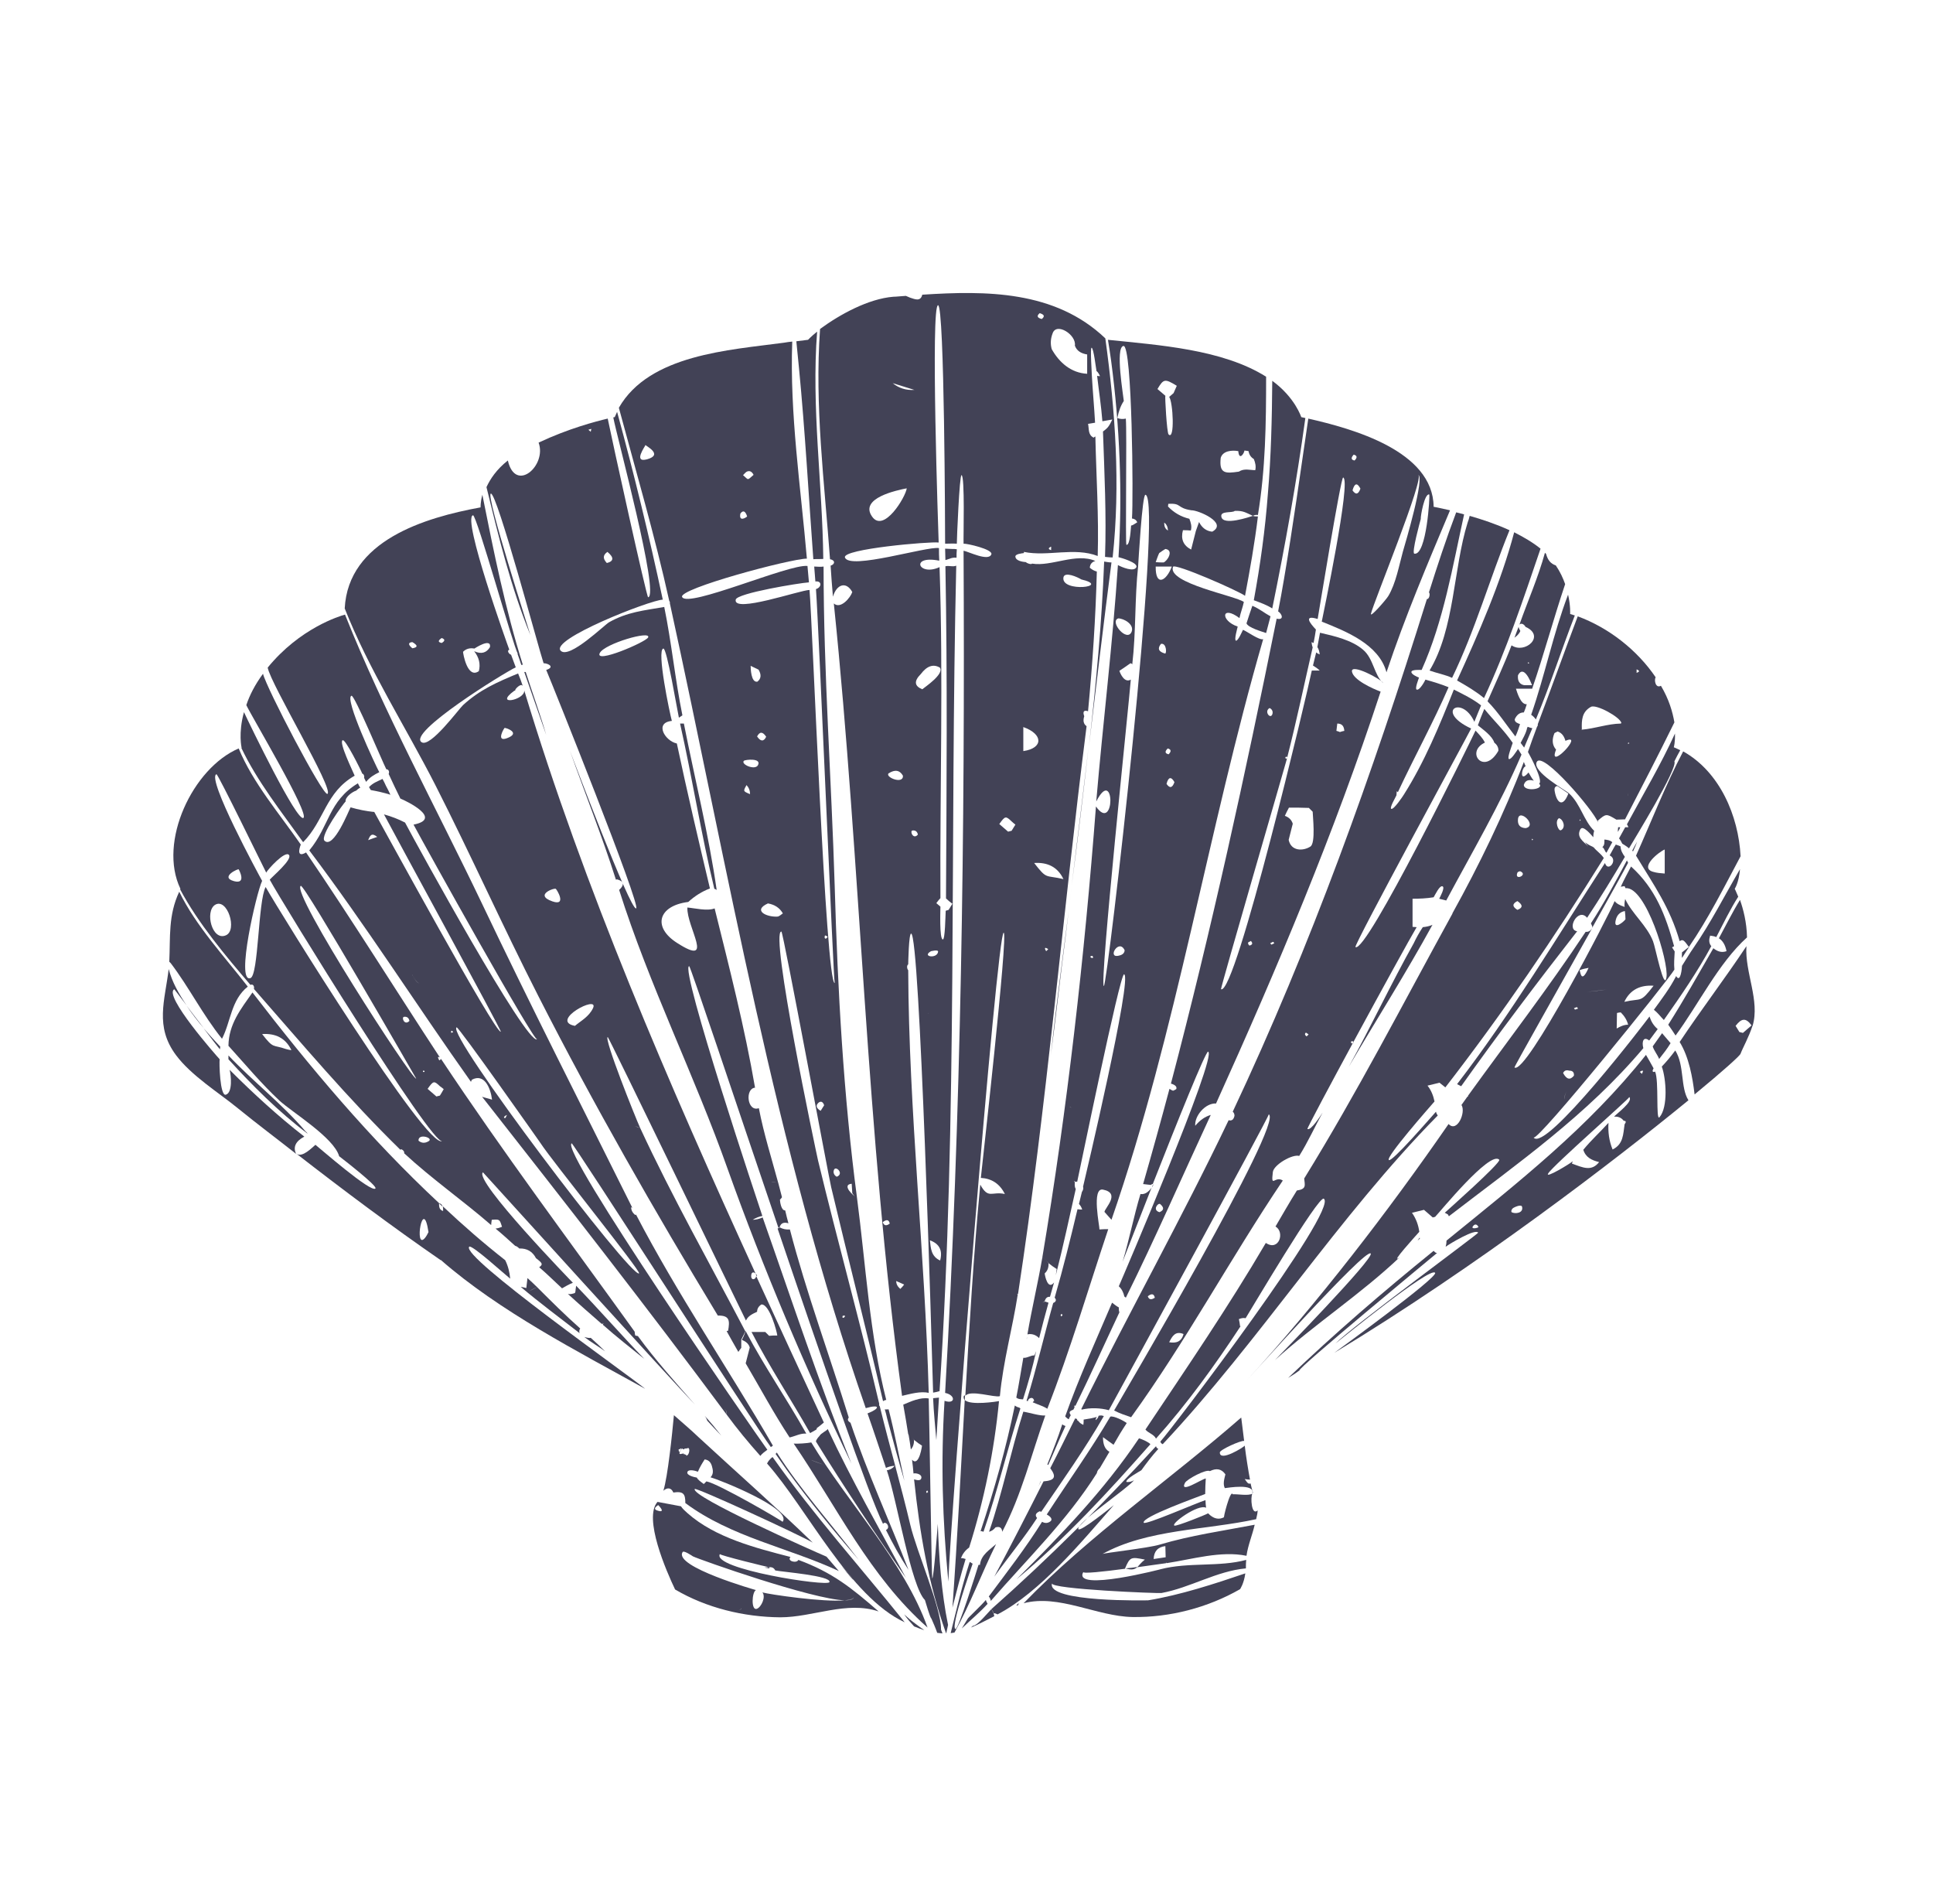 <?xml version="1.0" encoding="UTF-8"?> <svg xmlns="http://www.w3.org/2000/svg" xmlns:xlink="http://www.w3.org/1999/xlink" version="1.1" id="Слой_1" x="0px" y="0px" viewBox="0 0 66 65" style="enable-background:new 0 0 66 65;" xml:space="preserve"> <style type="text/css"> .st0{fill:#424256;} </style> <g> <path class="st0" d="M25.65,43.53c0.01-0.12,0.1-0.11,0.15-0.05c-2.97-6.49-5.86-13.16-7.9-19.91c0.03,0.33-1.06,0.54-0.34,0.01 c0.03,0,0.04-0.02,0.04-0.05c0.02-0.03,0.19-0.22,0.25-0.11c-0.05-0.15-0.1-0.29-0.16-0.43c-0.72,0.3-1.3,0.55-1.88,1.08 c-0.15,0.14-1.11,1.45-1.41,1.27c-0.52-0.31,2.79-2.36,3.21-2.56c-0.05-0.14-0.11-0.29-0.16-0.43c-0.06-0.01-0.16-0.14-0.06-0.17 c-0.06-0.16-1.62-4.5-1.24-4.59c0.12-0.03,1.4,4.56,1.53,4.72c0,0-0.01,0-0.01,0.01c0.04,0.12,0.09,0.25,0.13,0.38 c0.02,0,0.04-0.01,0.05-0.01c-0.6-1.91-0.99-3.84-1.38-5.8c-0.07,0.26-0.06,0.43-0.06,0.43c-1.91,0.35-4.52,1.13-4.64,3.45 c0.83,2.1,2.08,4.04,3.1,6.04c1.21,2.38,2.3,4.82,3.51,7.19c1.9,3.73,3.97,7.34,6.13,10.91c0.41-0.01,0.41,0.18,0.35,0.52 c-0.02,0-0.03,0-0.05,0.01c0.13,0.24,0.27,0.48,0.4,0.71c0.03-0.04,0.06-0.09,0.1-0.14c0-0.09,0-0.19,0-0.28 c0.05-0.09,0.09-0.19,0.14-0.28c-1.21-2.31-2.49-4.57-3.59-6.94c-0.06-0.02-0.12-0.04-0.18-0.07c-0.05-0.13-0.1-0.26-0.15-0.4 c0.05,0.13,0.1,0.26,0.15,0.4c0.06,0.02,0.12,0.04,0.18,0.07c-0.16-0.35-1.25-3.07-1.11-3.11c0.03-0.01,4.48,9.2,4.72,9.68 c0.07-0.16,0.23-0.23,0.38-0.3c0-0.1,0.05-0.19,0.15-0.25c0.28-0.01,0.53,0.94,0.54,1.06c-0.09,0-0.19,0-0.28,0.01c0,0,0,0,0,0 c0,0,0,0,0,0c-0.04-0.04-0.09-0.09-0.13-0.13c-0.16,0-0.31,0-0.47,0c0.61,1.18,1.34,2.29,2,3.45c0.02-0.01,0.17-0.09,0.18-0.1 c0.03-0.01,0.05-0.03,0.05-0.07c0.09-0.06,0.15-0.12,0.24-0.19c-0.77-1.65-1.54-3.32-2.31-5C25.8,43.7,25.63,43.72,25.65,43.53z M16.2,22.14c-0.02,0.01,0.58-0.39,0.53-0.05c-0.12,0.2-0.3,0.25-0.54,0.14c0.17,0.22,0.22,0.44,0.16,0.68 c-0.39,0.28-0.54-0.6-0.54-0.66C15.91,22.15,16.04,22.11,16.2,22.14z M15.08,21.78c0.12,0.04,0.12,0.1,0,0.17 C14.95,21.92,14.95,21.87,15.08,21.78z M14.08,22.13c-0.15-0.12-0.15-0.2,0-0.21C14.27,22.03,14.27,22.1,14.08,22.13z M17.31,25.2 c-0.4,0.15-0.08-0.38-0.08-0.35C17.23,24.83,17.82,25.01,17.31,25.2z M18.86,30.77c-0.66-0.23,0.13-0.49,0.12-0.42 C18.99,30.33,19.38,30.95,18.86,30.77z M19.63,35.02c-0.89-0.17,0.83-1.08,0.62-0.61C20.11,34.71,19.83,34.85,19.63,35.02z"></path> <path class="st0" d="M25.85,43.54L25.85,43.54c-0.01-0.03-0.03-0.03-0.05-0.05c0.01,0.02,0.02,0.05,0.03,0.07 C25.84,43.54,25.85,43.55,25.85,43.54z"></path> <path class="st0" d="M25.33,45.74c0.1,0.04,0.18,0.09,0.23,0.17c0.02,0.03,0.03,0.06,0.04,0.09c-0.05,0.18-0.09,0.36-0.14,0.54 c0.5,0.85,0.96,1.71,1.5,2.53c0.19-0.04,0.38-0.15,0.57-0.13c-0.66-1.18-1.44-2.3-2.07-3.5C25.42,45.55,25.38,45.65,25.33,45.74z"></path> <path class="st0" d="M26.99,53.15c-1.2-0.31-2.57-0.66-3.51-1.49c0.02,0.05,0.04,0.11,0.06,0.16l0,0 c-0.02-0.05-0.04-0.11-0.06-0.16c-0.08-0.07-0.17-0.15-0.23-0.24l-0.8-0.15c-0.49,0.55,0.3,2.36,0.6,2.99 c1.07,0.63,2.35,0.94,3.59,0.95c1.12,0,2.27-0.57,3.36-0.2c-0.93-0.81-1.58-1.33-2.74-1.76C27.2,53.38,26.86,53.29,26.99,53.15z M22.43,51.56c-0.16-0.06,0.02-0.16,0.04-0.18h0C22.43,51.33,22.8,51.69,22.43,51.56z M25.23,54.97c0.03-0.02,0.08-0.04,0.09-0.07 C25.32,54.93,25.27,54.95,25.23,54.97z M28.84,54.63c-0.72,0.07-2.56-0.2-2.81-0.27c0.13,0.15-0.04,0.51-0.19,0.56 c-0.2,0.07-0.17-0.57-0.03-0.64c0.03,0.01-2.84-0.8-2.5-1.3c0.04-0.06,0.32,0.13,0.35,0.15C23.91,53.25,27.74,54.6,28.84,54.63 c0.18-0.02,0.31-0.05,0.31-0.11C29.15,54.6,29.03,54.63,28.84,54.63z M28.32,54.01c-0.06,0.16-4.04-0.45-3.74-0.96 c-0.03,0.04,1.65,0.45,1.68,0.45l0,0c0.11-0.01,0.17,0.03,0.21,0.11C26.7,53.66,28.4,53.79,28.32,54.01z"></path> <path class="st0" d="M29.15,54.51c0,0.07-0.13,0.1-0.31,0.11C29.03,54.63,29.15,54.6,29.15,54.51z"></path> <path class="st0" d="M26.1,53.51c0.06,0.01,0.11,0.02,0.17,0.03c0-0.02,0-0.03-0.01-0.05C26.21,53.5,26.15,53.51,26.1,53.51z"></path> <path class="st0" d="M23.72,50.83c0.03-0.07,3.59,1.57,4.03,1.83c-1.27-1.23-2.6-2.4-3.9-3.6c-0.27-0.26-0.56-0.5-0.84-0.75 c-0.06,0.65-0.21,2.1-0.36,2.58c0.13-0.12,0.27-0.11,0.34,0.06c0.35-0.05,0.41,0.05,0.41,0.36c1.58,1.17,3.49,1.51,5.24,2.32 c-0.14-0.16-0.28-0.33-0.42-0.49C27.75,52.94,23.59,51.09,23.72,50.83z M23.16,49.49c0.03-0.02,0.07-0.03,0.11-0.05c0,0,0,0,0,0 c0,0,0,0,0,0v0c0,0,0,0,0,0C23.15,49.69,23.19,49.47,23.16,49.49z M23.43,49.66c-0.02-0.01-0.02,0.01-0.04-0.01 c-0.01,0-0.01-0.01-0.02-0.01c-0.07,0.01,0-0.02-0.03-0.02c-0.01-0.01-0.02,0-0.03,0.01c0,0-0.01,0-0.01-0.01 c-0.01,0-0.06,0.03-0.09,0.01c-0.04-0.01,0.05-0.19,0.09-0.18c0.07,0.07,0.05-0.02,0.11,0c0.03,0,0.05-0.01,0.09-0.02 c0.07,0.02,0.03,0.25-0.06,0.26C23.4,49.69,23.44,49.69,23.43,49.66z M23.47,50.25c0.04-0.11,0.28-0.04,0.36-0.01 c0.06-0.15,0.14-0.28,0.23-0.42c0.16,0.02,0.23,0.13,0.26,0.28c0.04,0.14,0.02,0.25-0.06,0.33c0.32,0.09,2.81,1.08,2.46,1.52 c0.01-0.02-2.2-1.31-2.6-1.38c-0.03,0.03-0.06,0.06-0.09,0.09c-0.14-0.1-0.21-0.16-0.24-0.22C23.73,50.43,23.43,50.37,23.47,50.25z "></path> <path class="st0" d="M27.9,11.32c-0.21,0.17-0.31,0.28-0.31,0.28s-0.15,0.02-0.4,0.05c0.03,0.3,0.06,0.61,0.09,0.91 c0.21,2.17,0.33,4.36,0.49,6.53c0.11-0.01,0.23,0,0.34-0.01C28.08,16.49,27.7,13.91,27.9,11.32z"></path> <path class="st0" d="M31.1,49.48c0.08-0.09,0.11-0.2,0.11-0.33c-0.06-0.08-0.12-0.14-0.19-0.19C31.05,49.14,31.08,49.31,31.1,49.48 z"></path> <path class="st0" d="M31.83,53.88c-0.02-0.01-0.1-5.58-0.12-6.14c-0.28-0.05-0.61,0.1-0.87,0.21c0.06,0.34,0.12,0.68,0.17,1.01 c0.14,0.15,0.29,0.28,0.47,0.39c0.01-0.05-0.09,0.75-0.34,0.48c0.02,0.16,0.04,0.31,0.05,0.47c0.08-0.02,0.27,0.02,0.27,0.13 c0,0.15-0.18,0.09-0.25,0.07c0.19,1.81,0.48,3.54,1.09,5.25c0,0,0.01,0,0.01,0c0.02-0.1,0.04-0.19,0.06-0.28 c-0.23-1.12-0.31-2.31-0.35-3.45C32.01,52.15,31.88,53.9,31.83,53.88z M31.65,50.97c-0.04-0.04-0.03-0.06,0.01-0.09 c0.01,0.02,0.02,0.03,0.03,0.05C31.67,50.94,31.66,50.95,31.65,50.97z"></path> <path class="st0" d="M31.97,49.16c0.03-0.48,0.06-0.96,0.09-1.45c-0.06,0.01-0.13,0.01-0.2,0.02 C31.88,48.21,31.93,48.68,31.97,49.16z"></path> <path class="st0" d="M26.62,41.89L26.62,41.89c0.05-0.16,0.17-0.17,0.3-0.13c-0.04-0.15-0.08-0.3-0.11-0.44 c-0.14,0.01-0.18-0.31-0.18-0.37c0.03-0.02,0.05-0.05,0.07-0.08c-0.04-0.15-0.08-0.31-0.12-0.46c-0.07-0.05-0.16-0.07-0.25-0.07 c0.09-0.01,0.17,0.02,0.25,0.07c-0.23-0.85-0.5-1.7-0.67-2.58c-0.4,0.14-0.48-0.67-0.13-0.7c-0.35-2.04-0.88-4.11-1.38-6.12 c-0.25,0.1-0.69-0.01-0.93-0.03c-0.03,0.67,0.96,2.05-0.35,1.21c-0.85-0.54-0.65-1.27,0.38-1.4c0.22-0.2,0.47-0.36,0.74-0.46 c-0.39-1.64-0.78-3.3-1.13-4.95c-0.4-0.08-0.78-0.71-0.17-0.77c-0.07-0.25-0.53-2.43-0.29-2.47c0.12-0.02,0.47,2.09,0.53,2.36 c0.04-0.03,0.08-0.05,0.12-0.08c-0.25-1.23-0.37-2.48-0.62-3.7c-0.69,0.12-1.26,0.17-1.88,0.52c-0.15,0.08-1.35,1.26-1.65,0.98 c-0.41-0.38,3.03-1.73,3.48-1.75c-0.46-2.15-0.98-4.29-1.56-6.41c-0.05,0.11-0.08,0.18-0.08,0.18s-0.02,0-0.05,0.01 c0.11,0.61,1.59,6.07,1.19,6.14c-0.05,0.01-1.25-5.45-1.38-6.1c-0.42,0.1-1.34,0.34-2.36,0.82c0.29,0.78-0.79,1.74-1.05,0.61 c-0.39,0.31-0.6,0.63-0.73,0.91c0.42,1.71,0.83,3.41,1.5,5.05c-0.03-0.12-1.54-4.8-1.35-4.83c0.21-0.03,1.64,5.32,1.8,5.79 c0.19,0.01,0.38,0.14,0.09,0.23c0.23,0.54,3.25,8.07,3.07,8.14c-0.2,0.08-2.19-5.2-2.26-5.38c0.52,1.47,1.1,2.92,1.57,4.4 c0.01,0,0.02-0.01,0.04-0.01c0.23,0.06,0.26,0.19,0.07,0.36c1.03,3.26,2.57,6.32,3.71,9.54c1.2,3.36,2.66,6.82,4.22,10.04 c-1.11-2.76-2.04-5.59-3.03-8.4c-0.11,0.05-0.23,0.08-0.34,0.08c0.1-0.06,0.21-0.11,0.33-0.13c-0.09-0.27-2.83-8.47-2.5-8.53 c0.04-0.01,1.5,4.38,3.06,8.97C26.57,41.92,26.59,41.91,26.62,41.89L26.62,41.89z M20.74,18.84c0.23,0.19,0.22,0.32-0.02,0.38 C20.58,19.07,20.58,18.95,20.74,18.84z M20.19,14.64l-0.02,0.1l-0.08-0.07L20.19,14.64z M20.48,22.29 c0.17-0.32,1.76-0.78,1.65-0.53C22.05,21.92,20.28,22.68,20.48,22.29z"></path> <polygon class="st0" points="26.53,41.94 26.54,41.94 26.54,41.94 "></polygon> <path class="st0" d="M28.98,48.39c-0.66-2.13-1.45-4.27-2.01-6.42c-0.12,0.01-0.24-0.01-0.34-0.07c-0.03,0.01-0.05,0.03-0.08,0.04 c1.51,4.46,3.11,9.1,3.6,10.08c0.09-0.13,0.28,0.13,0.1,0.21c0.23,0.46,0.48,0.92,0.77,1.36c-0.65-1.67-1.41-3.33-1.98-5.02 C28.96,48.52,28.92,48.47,28.98,48.39z"></path> <path class="st0" d="M23.22,24.7c0.42,1.87,0.72,3.78,1.17,5.64c0.03,0.01,0.05,0.02,0.08,0.04c-0.27-1.89-0.75-3.8-1.12-5.68 C23.3,24.7,23.26,24.7,23.22,24.7z"></path> <polygon class="st0" points="24.52,30.91 24.52,30.91 24.52,30.91 "></polygon> <path class="st0" d="M31.08,52.05c-0.32-1.35-0.71-2.69-1.04-4.04c-0.02-0.02-0.03-0.05-0.02-0.09c-0.65-2.78-1.42-5.53-2.09-8.31 c-0.07-0.3-1.66-7.83-1.25-7.81c0.06,0,1.61,8.36,1.7,8.73c0.58,2.44,1.2,4.86,1.77,7.3c0.04-0.02,0.07-0.04,0.11-0.04 c-0.57-2.23-0.7-4.63-1-6.91c-0.12-0.04-0.54-0.44-0.18-0.47c0.01,0.11,0.01,0.21,0.02,0.32c0.05,0.08,0.1,0.13,0.16,0.15 c-0.46-3.47-0.66-7.12-0.76-10.62c-0.11-3.63-0.38-7.29-0.38-10.92c-0.11,0.02-0.21,0-0.32,0c0.01,0.17,0.03,0.33,0.04,0.51 c0.23-0.03,0.22,0.2,0.02,0.26c0.1,1.35,0.6,13.44,0.64,13.45c-0.31-0.03-0.76-12.28-0.86-13.42c-0.31,0-2.62,0.81-2.52,0.33 c0.04-0.22,2.18-0.57,2.5-0.59c-0.02-0.19-0.03-0.37-0.05-0.56c-0.64-0.07-4.09,1.45-4.28,1.06c-0.14-0.28,3.71-1.31,4.26-1.31 c-0.21-2.44-0.59-4.95-0.5-7.41c-0.09,0.01-0.18,0.02-0.29,0.04l0,0l0,0c-1.85,0.25-4.59,0.4-5.63,2.22 c0.59,2.19,1.23,4.38,1.72,6.59c0.02,0.03,0.03,0.05,0.02,0.08c2.02,9.22,3.58,18.54,6.69,27.48c0.52-0.15,0.48,0.02,0.06,0.18 c0.22,0.62,0.42,1.24,0.63,1.86c0.09-0.04,0.19-0.07,0.3-0.07c-0.08,0.09-0.17,0.14-0.27,0.15c0.35,1.05,0.83,3.97,1.3,4.43 c0.02,0.06,0.18,0.62,0.22,0.63c0.07,0.16,0.14,0.32,0.2,0.49c0.06,0.01,0.12,0.01,0.18,0.02c-0.02-0.04-0.03-0.09-0.05-0.13 C32.14,54.88,31.3,52.98,31.08,52.05z M28.57,40.17c-0.08-0.04-0.13-0.13-0.1-0.22C28.52,39.76,28.84,40.07,28.57,40.17z M28.26,31.97c-0.05,0.12-0.14,0.08-0.09-0.04C28.2,31.94,28.23,31.96,28.26,31.97z M27.95,37.64c0.08-0.06,0.15-0.03,0.19,0.09 c-0.04,0.06-0.08,0.13-0.12,0.19C27.87,37.83,27.84,37.74,27.95,37.64z M25.37,16.22c0.04-0.04,0.09-0.1,0.13-0.12 c0.09-0.04,0.17-0.01,0.23,0.11C25.5,16.41,25.57,16.39,25.37,16.22L25.37,16.22L25.37,16.22z M25.51,17.63 c-0.05,0.05-0.29,0.19-0.23-0.1C25.37,17.41,25.45,17.44,25.51,17.63z M22.09,15.68c-0.49,0.13-0.05-0.46-0.05-0.49 C22.04,15.22,22.67,15.52,22.09,15.68z M26.16,25.15c-0.08,0.17-0.19,0.17-0.31-0.01C25.94,24.97,26.04,24.97,26.16,25.15z M25.9,22.86c0.1,0.17,0.09,0.31-0.04,0.41c-0.22,0.04-0.23-0.46-0.23-0.54C25.71,22.77,25.8,22.81,25.9,22.86z M25.49,26.8 c0.08,0.09,0.12,0.19,0.12,0.31C25.37,27.01,25.37,27.01,25.49,26.8z M25.4,25.97c0.05-0.04,0.61-0.1,0.48,0.15 C25.78,26.31,25.28,26.09,25.4,25.97z M26.22,30.84c0.23,0.04,0.4,0.15,0.51,0.34c-0.06,0.04-0.13,0.11-0.19,0.11 C26.17,31.31,25.69,31.08,26.22,30.84z M28.77,44.98c-0.01-0.01,0-0.04,0-0.06C28.93,44.87,28.81,45.02,28.77,44.98z M28.76,43.86 c0,0-0.01-0.02-0.01-0.02c0.01,0.05,0.05,0.06,0.12,0.05C28.9,43.81,28.86,43.8,28.76,43.86z"></path> <path class="st0" d="M28.76,43.86c0.1-0.06,0.14-0.05,0.11,0.03c-0.07,0.02-0.11,0-0.12-0.05C28.76,43.84,28.76,43.86,28.76,43.86z "></path> <path class="st0" d="M21.78,45.61c-0.03-0.01-0.06-0.01-0.09-0.02c-0.01-0.04-0.02-0.09-0.02-0.13c-2.23-3.1-4.5-6.13-6.61-9.31 c-0.02,0.02-0.04,0.04-0.06,0.05c-0.03-0.05-0.09-0.17,0.02-0.1c-1.53-2.33-3-4.7-4.57-7c-0.3,0.18-0.25-0.09-0.18-0.27 c-0.72-1.04-1.64-2.11-2.12-3.28c-1.57,0.67-2.76,3.19-1.99,4.79c0,0,0,0.01-0.01,0.02c0.61,1.15,1.56,2.28,2.4,3.26 c0.1-0.04,0.14,0.06,0.12,0.14c1.64,1.87,3.22,3.75,5,5.49c0.01-0.01,0.02-0.01,0.03-0.02c0.07,0.03,0.11,0.08,0.1,0.14 c0.94,0.87,2,1.61,2.97,2.45c0-0.04,0.01-0.1,0.02-0.18c0.27-0.02,0.27-0.02,0.35,0.24c-0.07,0.03-0.14,0.05-0.22,0.06 c0.23,0.19,0.45,0.39,0.67,0.59c0.05,0.01,0.09,0.04,0.14,0.09c0.26-0.01,0.45,0.1,0.57,0.33c0.22,0.17,0.25,0.21,0.11,0.31 c0.27,0.23,0.52,0.48,0.78,0.72c0.12-0.07,0.24-0.14,0.37-0.19c0.01,0.01-3.41-3.51-3.07-3.77c0,0,6.52,7.19,7.24,7.93 C23.07,47.2,22.38,46.43,21.78,45.61z M14.46,36.54c0.06,0.03,0.04,0.07-0.02,0.05C14.44,36.57,14.45,36.56,14.46,36.54z M13.8,34.71c0.1-0.01,0.16,0.04,0.18,0.14C13.81,35.03,13.69,34.72,13.8,34.71z M10.27,30.24c0.12-0.07,3.94,6.58,3.94,6.58 C14.09,36.89,9.91,30.44,10.27,30.24z M7.71,31.93c-0.47,0.2-0.72-0.81-0.37-1.04C7.76,30.63,8.12,31.76,7.71,31.93z M7.99,30.08 c-0.51-0.14,0.18-0.45,0.16-0.4C8.15,29.67,8.44,30.2,7.99,30.08z M14.63,38.96c-0.12,0.07-0.23,0.07-0.34-0.02 C14.27,38.67,14.83,38.85,14.63,38.96z M9.07,30.28c-0.26,0.48-0.24,3.02-0.52,3.11c-0.51,0.17,0.21-2.93,0.4-3.32 c-0.11-0.2-1.91-3.51-1.56-3.64c0.05-0.02,1.58,3.13,1.7,3.36c0.04-0.1,0.66-0.78,0.78-0.6c0.11,0.16-0.56,0.72-0.66,0.84 c0.42,0.78,5.57,9.13,5.89,8.92C14.6,39.29,9.53,31.1,9.07,30.28z M15.02,37.4c-0.04,0.01-0.08,0.02-0.12,0.03l0,0 c-0.1-0.09-0.2-0.17-0.3-0.26c-0.14,0.03-0.28,0.06-0.41,0.1c0.14-0.03,0.28-0.07,0.41-0.1c0.2-0.28,0.22-0.28,0.42-0.09 c0.05,0.03,0.09,0.07,0.13,0.1C15.11,37.26,15.06,37.33,15.02,37.4z M15.42,37.33c0.05,0.1,0.11,0.2,0.16,0.3 C15.53,37.53,15.48,37.43,15.42,37.33z"></path> <path class="st0" d="M19.65,44.07c0,0.02-0.01,0.04-0.02,0.07c-0.09,0.03-0.17,0.05-0.24,0.03c0.38,0.35,0.76,0.68,1.15,1.02 c0.02,0,0.03,0,0.05,0c0,0,0-0.01,0.01-0.01l0.01,0.01c-0.01,0-0.01,0-0.01,0c-0.01,0.01-0.01,0.02-0.02,0.03 c0.46,0.41,0.94,0.78,1.42,1.17c-0.79-0.82-1.54-1.68-2.33-2.5C19.67,43.94,19.65,44.01,19.65,44.07z"></path> <path class="st0" d="M35.46,50.74c0.03-0.06,0.05-0.12,0.08-0.17c0,0-0.01,0-0.01,0C35.51,50.62,35.48,50.68,35.46,50.74z"></path> <path class="st0" d="M35.76,49.99c0.01,0.01,0.02,0.01,0.03,0.02c0.2-0.44,0.38-0.89,0.59-1.33c-0.04-0.02-0.07-0.02-0.11-0.06 C36.12,49.09,35.94,49.54,35.76,49.99z"></path> <path class="st0" d="M37.41,48.48c0-0.05,0.02-0.08,0.04-0.11c-0.14,0.04-0.3,0.07-0.45,0.09c0,0.06,0,0.12-0.01,0.18 c-0.07-0.03-0.13-0.07-0.17-0.13c-0.02-0.01-0.03-0.02-0.05-0.04c0,0,0.01-0.01,0.01-0.01c0-0.01,0-0.01-0.01-0.02 c-0.02-0.01-0.04-0.01-0.06-0.02c-0.28,0.57-0.56,1.14-0.85,1.7c0.23,0.31,0.14,0.42-0.23,0.45c-0.55,1.09-1.11,2.18-1.68,3.25 c0.48-0.67,1.01-1.31,1.46-2c-0.08-0.09-0.05-0.17,0.09-0.23c0.01,0,0.03,0.01,0.05,0.02c0.73-1.07,1.49-2.14,2.14-3.27 c-0.07-0.02-0.1-0.03-0.18-0.01C37.5,48.39,37.46,48.44,37.41,48.48z"></path> <path class="st0" d="M13.06,26.59c-0.18,0.09-0.32,0.13-0.46,0.28c0.02,0.03,0.04,0.07,0.06,0.1c0.22,0.04,0.45,0.09,0.67,0.16 c-0.05-0.11-0.1-0.21-0.15-0.3C13.14,26.74,13.1,26.66,13.06,26.59z"></path> <path class="st0" d="M21.69,41.48c-0.09-0.08-0.14-0.16-0.14-0.27c0.01,0.01,0.03,0.01,0.04,0.02c-1.73-3.48-3.49-6.93-5.16-10.44 c-1.54-3.22-3.33-6.5-4.65-9.81c-0.18,0.05-1.54,0.46-2.64,1.81c0.1,0.56,2.28,4.17,2.04,4.31c-0.15,0.09-2.09-3.63-2.2-4.1 c-0.28,0.38-0.46,0.74-0.57,1.07c0.21,0.44,2.16,3.7,1.95,3.85c-0.22,0.15-1.82-3.16-2.03-3.61c-0.2,0.72-0.08,1.22-0.08,1.22 s0,0-0.01,0c0.54,1.14,1.38,2.2,2.11,3.22c0.73-0.74,0.76-1.7,1.76-2.27c-0.07-0.17-0.55-1.15-0.41-1.21 c0.09-0.05,0.61,0.99,0.67,1.14c0.05,0.01,0.08,0.09,0.06,0.14c0.02,0.05,0.05,0.09,0.07,0.14c0.13-0.16,0.27-0.24,0.45-0.33 c-0.13-0.24-1.2-2.52-0.95-2.61c0.1-0.04,1.05,2.24,1.19,2.51c0.09,0,0.11,0.1,0.08,0.16c0.13,0.28,0.26,0.56,0.4,0.84 c0.22,0.09,1.46,0.69,0.45,0.89c0.41,0.77,4.1,7.4,4.22,7.33c-0.36,0.2-4.13-6.68-4.51-7.4c-0.23-0.12-0.47-0.21-0.72-0.28 c0.28,0.54,4.03,7.4,3.99,7.42c-0.18,0.08-4-6.93-4.32-7.5c-0.27-0.03-0.54-0.08-0.81-0.16c-0.05,0.08-0.58,1.44-0.89,1.14 c-0.17-0.16,0.66-1.29,0.72-1.34c-0.02-0.15,0.23-0.33,0.36-0.37c0.04-0.04,0.09-0.08,0.14-0.1c-0.03-0.05-0.06-0.1-0.08-0.15 c-1.01,0.61-0.97,1.46-1.66,2.29c1.94,2.57,3.66,5.28,5.52,7.9c0.01-0.02,0.02-0.05,0.03-0.07c0.42-0.23,0.64,0.27,0.69,0.68 c-0.11-0.04-0.23-0.06-0.34-0.1c2.81,3.58,5.64,7.2,8.35,10.85c0.01-0.07-0.01-0.14-0.08-0.2c0.07,0.06,0.1,0.12,0.08,0.2 c0.36,0.49,0.74,0.95,1.15,1.41c0.07-0.09,0.15-0.14,0.24-0.21c-0.48-0.66-7.12-10.26-6.68-10.46c0.05-0.02,6.3,9.71,6.8,10.37 c0.02-0.02,0.05-0.03,0.07-0.05c-1.53-2.64-3.26-5.17-4.67-7.88C21.7,41.46,21.69,41.47,21.69,41.48z M12.57,28.68 C12.57,28.68,12.57,28.68,12.57,28.68c0.07-0.17,0.12-0.26,0.31-0.11C12.78,28.6,12.68,28.64,12.57,28.68z M14.09,33.26 c0,0.01,0,0.02,0,0.03c0,0,0,0.01,0,0.01l-0.01-0.01c0.01,0,0.01-0.01,0.01-0.01C14.1,33.28,14.09,33.27,14.09,33.26z M14.09,33.31 c0.11,0.18,0.16,0.25,0.25,0.26C14.24,33.56,14.2,33.49,14.09,33.31z M15.41,35.26c-0.03-0.08,0.03-0.1,0.06-0.02 C15.45,35.24,15.43,35.25,15.41,35.26z M17.26,38.16c-0.02,0.03-0.13-0.02,0.05-0.1C17.29,38.09,17.28,38.13,17.26,38.16z M21.82,43.47c-0.26,0.18-6.6-8.18-6.23-8.4c0.06-0.04,2.9,4,2.87,3.96C18.85,39.63,21.9,43.41,21.82,43.47z"></path> <path class="st0" d="M32.97,53.22c-0.05-0.02-0.1-0.03-0.16-0.03c0.06-0.15,0.15-0.27,0.28-0.36c0.51-1.61,0.86-3.32,1.02-5 c-0.05,0.01-0.98,0.16-1.17-0.04c-0.13,2.36-0.25,4.72-0.42,7.09C32.66,54.33,32.8,53.77,32.97,53.22z"></path> <path class="st0" d="M31.49,10.06c-0.06,0.25-0.26,0.15-0.42,0.1c-0.05-0.02-0.09-0.04-0.14-0.06c-0.18,0.01-0.33,0.03-0.43,0.03 c0,0,0,0,0,0s0,0,0,0c-0.85,0.07-1.82,0.6-2.5,1.1c-0.19,2.63,0.15,5.24,0.34,7.86c0.18,0.03,0.18,0.17,0.02,0.22 c0.02,0.35,0.05,0.7,0.08,1.06c0.12-0.42,0.45-0.54,0.66-0.16c-0.06,0.19-0.4,0.6-0.63,0.39c0.93,9.01,1.1,18.05,2.33,27.05 c0.26-0.06,0.64-0.17,0.91-0.1c-0.13-4.81-0.68-9.61-0.7-14.43c-0.04-0.04-0.06-0.16,0-0.2c0-0.05,0.02-1.06,0.1-1.05 c0.3,0.02,0.7,13.93,0.75,15.67c0.07-0.01,0.15-0.03,0.22-0.05c0.62-9.38,0.35-18.8,0.57-28.18c-0.11,0.05-0.24-0.01-0.37,0.02 c0.07,3.78,0.04,7.56,0.02,11.34c0.07,0.06,0.14,0.13,0.22,0.18c-0.04,0.07-0.09,0.14-0.13,0.21c-0.03,0.01-0.06,0.02-0.1,0.03 c-0.01,0.17-0.02,1-0.1,0.98c-0.12-0.02-0.08-1.03-0.08-1.12c-0.05-0.04-0.09-0.08-0.14-0.12c-0.14,0.03-0.28,0.06-0.41,0.1 c0.14-0.03,0.28-0.07,0.41-0.1c0.06-0.08,0.1-0.13,0.14-0.17c-0.02-3.77,0.1-7.53-0.03-11.3c-0.72,0.33-1.02-0.42-0.01-0.22 c-0.01-0.15-0.01-0.29-0.01-0.43c-0.41-0.07-3.06,0.76-3.21,0.32c-0.1-0.29,2.91-0.55,3.2-0.51c-0.01-0.27-0.28-8.12-0.02-8.1 c0.22,0.01,0.24,7.86,0.24,8.14c0.13,0,0.27-0.01,0.4,0c0-0.18,0.09-2.35,0.16-2.34c0.12,0.02,0.06,2.12,0.07,2.34 c0.11-0.01,1,0.19,0.95,0.36c-0.09,0.26-0.78-0.09-0.95-0.12c0.05,9.56-0.08,19.21-0.63,28.75c0.36,0.07,0.36,0.4-0.02,0.27 c-0.13,2.09-0.07,4.08,0.13,6.17c0.06-2.06,1.66-22.2,1.89-22.15c0.16,0.03-0.75,8.05-0.78,8.37c0.36,0.02,0.64,0.19,0.82,0.55 c-0.45-0.1-0.56,0.19-0.84-0.32c-0.23,2.4-0.37,4.81-0.51,7.21c0.17-0.22,1,0.07,1.18,0.01c0.11-1.18,0.43-2.31,0.61-3.47 c-0.01,0-0.02,0-0.03,0c0.01-0.01,0.03-0.01,0.04-0.02c0.98-6.42,1.52-12.93,2.34-19.38c-0.1-0.07-0.13-0.18-0.08-0.34 c-0.06-0.16-0.01-0.22,0.13-0.17c0.15-1.58,0.26-3.18,0.3-4.77c-0.09-0.02-0.17-0.07-0.24-0.13c0.01-0.13,0.08-0.2,0.19-0.23 c-0.66-0.29-1.5,0.2-2.16,0.09c-0.03,0.04-0.18-0.01-0.21-0.05c-0.11-0.01-0.34-0.04-0.36-0.18c-0.02-0.1,0.22-0.12,0.29-0.13 c0-0.01,0-0.03,0-0.04c0.81,0.17,1.72-0.17,2.52,0.14c0.04-1.36-0.05-2.72-0.08-4.08c-0.02,0.01-0.04,0.02-0.06,0.04 c-0.2-0.1-0.15-0.3-0.19-0.47c0.08-0.01,0.16-0.03,0.24-0.04c-0.03-0.54-0.08-1.07-0.11-1.61h0l0,0c0-0.04-0.06-0.95-0.01-0.95 c0.07,0,0.15,0.71,0.17,0.8c0.03,0.01,0.07,0.07,0.12,0.17c-0.03,0-0.07,0-0.1-0.01c0.06,0.52,0.14,1.03,0.18,1.55 c0.11-0.02,0.23-0.04,0.34-0.06c-0.11,0.22-0.14,0.28-0.32,0.41c0.05,1.43,0.12,2.86,0.07,4.28c0.09,0.01,0.18,0.02,0.26,0.02 c0.27-2.49,0.09-5.01-0.25-7.48C36.02,9.91,33.66,9.92,31.49,10.06z M32.1,43.03c-0.31-0.14-0.32-0.42-0.35-0.69 C32.08,42.46,32.19,42.69,32.1,43.03z M31.79,32.47c-0.02,0.01,0.25-0.07,0.24,0.02C32,32.74,31.45,32.66,31.79,32.47z M31.68,34.61c0.03-0.04,0.02-0.06-0.02-0.07C31.7,34.56,31.71,34.58,31.68,34.61z M31.44,23.01c0.21-0.28,0.43-0.35,0.65-0.22 c0.16,0.22-0.52,0.67-0.6,0.74C31.22,23.42,31.2,23.25,31.44,23.01z M31.16,28.35c0.1-0.01,0.16,0.04,0.18,0.14 C31.18,28.68,31.05,28.36,31.16,28.35z M30.74,44c-0.09-0.08-0.14-0.16-0.14-0.27c0.09,0.04,0.18,0.08,0.27,0.12 C30.83,43.91,30.78,43.96,30.74,44z M30.83,26.48c0.02,0.31-0.62,0.05-0.49-0.08C30.56,26.26,30.72,26.29,30.83,26.48z M30.57,35.05c-0.11-0.01-0.21-0.03-0.31-0.07C30.36,35.02,30.46,35.04,30.57,35.05z M30.38,41.77c-0.12,0.09-0.2,0.07-0.24-0.05 C30.27,41.62,30.35,41.63,30.38,41.77z M30.96,16.67c-0.04,0.3-0.78,1.53-1.18,0.97C29.32,17,30.65,16.73,30.96,16.67 C30.96,16.67,30.96,16.67,30.96,16.67L30.96,16.67L30.96,16.67C30.97,16.67,30.96,16.67,30.96,16.67z M30.96,13.95 c0.13-0.19,0.22-0.4,0.26-0.64c-0.28,0.02-0.53-0.06-0.74-0.23c0.25,0.08,0.49,0.15,0.74,0.23C31.18,13.55,31.09,13.76,30.96,13.95 z M35.79,32.4c-0.02,0.03-0.05,0.05-0.07,0.07C35.65,32.36,35.67,32.32,35.79,32.4L35.79,32.4L35.79,32.4z M36.92,19.78 c1.05,0.25-0.7,0.46-0.61-0.07C36.35,19.5,36.79,19.7,36.92,19.78z M36.31,30.01c-0.63-0.15-0.55,0.03-1-0.55 C35.76,29.43,36.11,29.59,36.31,30.01z M34.94,24.82c0.68,0.24,0.69,0.72,0,0.82C34.94,25.36,34.94,25.09,34.94,24.82z M34.67,28.15c-0.04,0.07-0.09,0.14-0.13,0.21c-0.04,0.01-0.08,0.02-0.12,0.03v0c-0.1-0.09-0.2-0.17-0.3-0.26 c-0.14,0.03-0.28,0.06-0.41,0.1c0.14-0.03,0.28-0.07,0.41-0.1c0.2-0.28,0.22-0.28,0.42-0.09C34.58,28.08,34.62,28.11,34.67,28.15z M35.57,10.89c-0.16-0.04-0.18-0.11-0.07-0.2C35.66,10.74,35.68,10.8,35.57,10.89z M35.89,18.66c0,0.04,0,0.08,0,0.12 C35.79,18.75,35.78,18.71,35.89,18.66z M37.12,12.76c-0.55-0.03-0.95-0.38-1.21-0.84c-0.05-0.18-0.04-0.36,0.03-0.54 c0.13-0.39,0.82,0.05,0.76,0.42c0.07,0.19,0.23,0.27,0.42,0.3C37.12,12.31,37.12,12.54,37.12,12.76L37.12,12.76L37.12,12.76z"></path> <path class="st0" d="M32.94,47.8c0-0.06,0.01-0.11,0.01-0.17c-0.01,0.01-0.03,0.01-0.04,0.02C32.89,47.71,32.91,47.76,32.94,47.8z"></path> <path class="st0" d="M38.89,49.1c-1.21,1.8-2.65,3.28-4.18,4.81c1.66-1.38,3.15-3,4.57-4.61c-0.01,0-0.01-0.01-0.02-0.02 C39.17,49.21,39.02,49.14,38.89,49.1z"></path> <path class="st0" d="M30.87,55.11c0.1,0.14,0.22,0.28,0.34,0.41c0.12,0.05,0.23,0.09,0.35,0.13c-0.1-0.07-0.2-0.14-0.29-0.21 C31.12,55.33,30.99,55.22,30.87,55.11z"></path> <path class="st0" d="M42.56,21.28c0.06,0.15,0.53,0.28,0.67,0.33c0.05-0.19,0.1-0.38,0.15-0.57c-0.22-0.12-0.38-0.26-0.62-0.36 C42.69,20.89,42.62,21.08,42.56,21.28z"></path> <path class="st0" d="M5.78,32.83c0.01,0.01,0.03,0.03,0.05,0.05c0.63,0.83,1.09,1.76,1.75,2.58c0.3-0.58,0.31-1.33,0.88-1.78 c-0.79-1.02-1.78-2.08-2.34-3.24C5.74,31.25,5.82,31.98,5.78,32.83z"></path> <path class="st0" d="M19.95,45.64c0.23,0.18,0.48,0.32,0.71,0.49c-0.16-0.16-0.32-0.31-0.49-0.46 C20.12,45.68,20.05,45.67,19.95,45.64z"></path> <path class="st0" d="M6.37,34.33c0.18,0.27,0.38,0.53,0.59,0.77C6.76,34.84,6.55,34.57,6.37,34.33z"></path> <path class="st0" d="M7.52,35.73c-0.18-0.19-0.37-0.4-0.57-0.63c0.28,0.37,0.52,0.68,0.56,0.72C7.51,35.79,7.52,35.76,7.52,35.73z"></path> <polygon class="st0" points="10.11,39.4 10.12,39.4 10.11,39.39 "></polygon> <path class="st0" d="M10.39,38.8c-0.89-0.69-1.75-1.48-2.55-2.28c0.05,0.18,0.11,0.78-0.13,0.85c-0.2,0.06-0.23-1.1-0.21-1.21 c-0.11-0.12-1.93-2.18-1.55-2.39c0,0,0.19,0.24,0.42,0.55c-0.27-0.4-0.5-0.81-0.61-1.24c-0.13,1.08-0.48,1.96,0.25,2.94 c0.52,0.7,1.46,1.28,2.12,1.82c0.65,0.53,1.32,1.03,1.98,1.55C10,39.16,10.09,38.96,10.39,38.8z"></path> <path class="st0" d="M16.02,42.56c0.08-0.09,1.22,0.95,1.4,1.09c-0.02-0.22-0.07-0.43-0.17-0.63c-0.74-0.58-1.45-1.2-2.13-1.84 c0.01,0.05,0.01,0.1,0.01,0.16c-0.14-0.04-0.14-0.16-0.14-0.27c-2.35-2.19-4.4-4.63-6.37-7.19c-0.4,0.57-0.81,1.08-0.82,1.82 c0.57,0.63,1.12,1.29,1.74,1.87c0.42,0.39,1.86,1.26,2.04,1.9c0.09,0.07,1.31,1.01,1.24,1.1c-0.14,0.17-1.93-1.4-2.05-1.49 c-0.12,0.1-0.44,0.44-0.64,0.31c1.61,1.25,3.24,2.47,4.92,3.63c0,0,0,0,0-0.01v0l0,0c2,1.75,4.67,3.12,6.98,4.4 C21.42,46.91,15.72,42.89,16.02,42.56z M9.76,35.81c-0.45-0.16-0.41,0.01-0.81-0.51c0.45-0.03,0.8,0.13,1,0.55 C9.89,35.84,9.82,35.83,9.76,35.81z M14.29,40.9c0.05,0.01,0.06,0.03,0.02,0.07C14.35,40.93,14.34,40.91,14.29,40.9z M14.51,42.26 c-0.38,0.45-0.07-1.48,0.12-0.2C14.6,42.12,14.56,42.2,14.51,42.26z"></path> <path class="st0" d="M14.98,41.07L14.98,41.07c0.04,0.04,0.09,0.08,0.13,0.12C15.1,41.14,15.07,41.09,14.98,41.07z"></path> <path class="st0" d="M18.34,43.94c-0.07,0.03-0.16,0.08-0.27,0.14l-0.04,0l0.04,0C18.18,44.01,18.26,43.97,18.34,43.94 c-0.11-0.11-0.22-0.21-0.33-0.31c-0.01,0.11-0.03,0.23-0.04,0.34c-0.06-0.02-0.13-0.03-0.19-0.04c0.65,0.55,1.34,1.06,2.01,1.58 c-0.01-0.02-0.01-0.05-0.01-0.07c0-0.03,0.01-0.06,0.03-0.09C19.3,44.9,18.82,44.42,18.34,43.94z"></path> <path class="st0" d="M30.21,48.11c0.03,0.1,0.06,0.21,0.08,0.31c0.19,0.71,0.38,1.42,0.59,2.13c-0.18-0.81-0.33-1.63-0.54-2.44 C30.29,48.11,30.25,48.12,30.21,48.11z"></path> <path class="st0" d="M53.54,20.3c-0.51,1.34-0.79,2.75-1.26,4.1c0.06,0.04,0.12,0.1,0.16,0.16c0.49-1.17,0.87-2.37,1.33-3.55 c-0.1-0.03-0.16-0.05-0.16-0.05S53.63,20.69,53.54,20.3z"></path> <path class="st0" d="M52.13,24.9c-0.05,0.18-0.13,0.3-0.21,0.46c0.04,0.05,0.08,0.11,0.12,0.16c0.09-0.22,0.19-0.44,0.28-0.66 c-0.05-0.01-0.11-0.03-0.16-0.05C52.14,24.85,52.13,24.88,52.13,24.9z"></path> <path class="st0" d="M57.19,25.04c-0.48,1.06-1.09,2.08-1.64,3.1c0.02,0.03,0.04,0.07,0.05,0.1c-0.04,0-0.07,0-0.11,0 c-0.07,0.13-0.14,0.25-0.21,0.38c0.05,0.06,0.08,0.12,0.11,0.18c0.04,0.02,0.19,0.12,0.23,0.16c0.19-0.33,1.68-2.74,1.55-2.97 c0.06-0.13,0.13-0.25,0.2-0.38c-0.14-0.07-0.22-0.1-0.22-0.1S57.2,25.34,57.19,25.04z"></path> <path class="st0" d="M54.72,28.91c0,0-0.01,0.01-0.01,0.01c0.07,0.03,0.08,0.15,0.14,0.19c0.07-0.12,0.13-0.24,0.2-0.36 c-0.08-0.07-0.17-0.08-0.27-0.09C54.78,28.76,54.79,28.84,54.72,28.91z"></path> <path class="st0" d="M55.24,28.4c0.03-0.05,0.06-0.1,0.08-0.16c-0.02,0-0.05,0-0.07,0C55.24,28.29,55.24,28.35,55.24,28.4z"></path> <polygon class="st0" points="54.22,28.91 54.22,28.91 54.22,28.91 "></polygon> <path class="st0" d="M55.58,27.07c0.02,0.15,0.03,0.31,0.03,0.46c-0.01-0.11-0.01-0.23-0.02-0.34 C55.59,27.14,55.59,27.1,55.58,27.07z"></path> <path class="st0" d="M56.53,23.12c-0.63-0.93-1.6-1.69-2.66-2.08c-0.46,1.22-0.9,2.45-1.36,3.67c0,0.02-0.01,0.04-0.01,0.08 c-0.01,0-0.02,0.01-0.02,0.02c-0.11,0.29-0.21,0.57-0.31,0.86c0.06,0.1,0.54,1,0.38,1.08c0.21,0.2-0.53,0.29-0.52,0.04 c0.05-0.15,0.16-0.19,0.34-0.14c-0.07-0.08-0.12-0.18-0.18-0.28c-0.33,0.39-0.23-0.19-0.1-0.21c-0.02-0.05-0.04-0.1-0.06-0.15 c-0.67,1.76-1.53,3.53-2.44,5.17c0,0.01,0,0.01,0,0.02c0,0-0.01,0-0.01,0.01c-1.66,3.02-3.24,6.09-5.05,9.02 c0.02,0.23,0.09,0.36-0.25,0.41c-0.25,0.4-0.49,0.82-0.73,1.23c0.33,0.19,0.12,0.86-0.33,0.56c-1.29,2.2-2.7,4.26-4.11,6.37 c0.09,0.12,0.29,0.16,0.36,0.31c1.07-1.2,2.01-2.5,2.89-3.84c-0.01,0-0.01,0-0.02,0c-0.01-0.08-0.02-0.16-0.04-0.24 c0.08-0.03,0.15-0.05,0.23-0.03c0.17-0.27,2.49-4.2,2.67-4.08c0.52,0.36-5.17,7.84-5.58,8.29c0.01,0.05,0.04,0.07,0.08,0.09 c3.33-3.55,5.99-7.77,9.39-11.22c-0.03-0.04-0.05-0.08-0.06-0.13c-0.19,0.21-1.51,1.74-1.61,1.65c-0.11-0.1,1.36-1.77,1.56-2 c-0.04-0.19-0.11-0.38-0.24-0.54c0.14-0.03,0.28-0.07,0.41-0.1c0.07,0.05,0.13,0.11,0.2,0.16c1.95-2.52,3.73-5.13,5.41-7.83 c-0.11-0.16-0.24-0.23-0.35-0.37c-0.01,0-0.01,0-0.02,0c0,0,0-0.01,0-0.01c-0.09-0.04-0.19-0.09-0.27-0.16 c0.03,0.05,0.07,0.1,0.11,0.15l0,0l0,0l0,0c0,0.04,0.01,0.07,0.01,0.11c0-0.04-0.01-0.07-0.01-0.11l0,0 c-0.16-0.18-0.43-0.32-0.26-0.61c-0.01-0.1,0-0.19,0.01-0.29l-0.05,0.02l0.01-0.05l0.04,0.04c-0.01,0.1-0.02,0.19-0.01,0.29 c0.08-0.14,0.37,0.21,0.43,0.28c0-0.08,0.01-0.15,0.03-0.22c-0.36-0.35-0.46-0.91-0.86-1.28c-0.12-0.11-1.27-0.74-1.1-1.07 c0.2-0.39,1.95,1.67,2.09,2.06c0-0.02,0-0.03-0.01-0.05c0.29-0.25,0.29-0.25,0.64-0.04c0.1,0,0.2-0.01,0.29-0.01c0,0,0,0,0,0.01 c0.57-1.1,1.14-2.2,1.69-3.32c-0.06-0.35-0.18-0.78-0.46-1.25C56.53,23.51,56.47,23.22,56.53,23.12z M51.81,31.06 c-0.18-0.11-0.18-0.21,0-0.3C52,30.89,52,30.99,51.81,31.06z M51.81,29.79c0.01-0.03,0.06-0.04,0.09-0.05 C52.2,29.86,51.69,30.09,51.81,29.79z M52.09,28.27c-0.19-0.01-0.28-0.11-0.26-0.31C51.87,27.58,52.51,28.19,52.09,28.27z M52.3,28.68l0.01-0.05l0.04,0.04L52.3,28.68z M53.3,28.34c-0.09,0.05-0.23-0.31-0.07-0.41C53.38,27.97,53.47,28.25,53.3,28.34z M53.17,26.83c0.13,0.09,0.26,0.17,0.38,0.26l0,0l0,0l0,0l0,0c-0.2,0.52-0.41,0.29-0.47-0.1C53.07,26.92,53.08,26.85,53.17,26.83z M53.13,25.59c-0.14-0.16-0.14-0.35-0.06-0.55c0.01-0.03,0.07-0.04,0.11-0.07c0.16,0.05,0.23,0.18,0.27,0.32 C54.13,24.99,52.82,26.37,53.13,25.59z M55.34,24.7c-0.46,0.01-0.87,0.17-1.34,0.21l0.01-0.02c-0.01-0.3,0-0.59,0.31-0.76 c0.18-0.1,1,0.35,1.04,0.55L55.34,24.7z M55.58,27.63c0.01-0.03,0.02-0.06,0.03-0.08c0,0,0-0.01,0-0.01c0-0.16-0.01-0.31-0.03-0.46 c0.01,0.04,0.01,0.08,0.01,0.12c0.01,0.11,0.01,0.23,0.02,0.34c0,0,0,0.01,0,0.01C55.6,27.57,55.59,27.6,55.58,27.63z M55.58,25.39 l0.02-0.05l0.03,0.04L55.58,25.39z M55.88,22.97c0-0.04,0-0.08,0-0.12C56,22.9,55.98,22.93,55.88,22.97z"></path> <path class="st0" d="M55.17,28.83c-0.02,0.03-0.03,0.05-0.05,0.08c-0.05,0.1-0.11,0.19-0.16,0.29c0.31,0.15-0.06,0.6-0.16,0.26 c-1.65,2.55-3.19,5.13-5.05,7.55c0.05,0.02,0.09,0.05,0.14,0.07c1.27-1.79,2.61-3.56,3.96-5.29c-0.38-0.05,0.03-0.83,0.34-0.46 c0.45-0.68,0.88-1.38,1.29-2.08c-0.08-0.11-0.14-0.21-0.15-0.36C55.27,28.87,55.22,28.85,55.17,28.83z"></path> <path class="st0" d="M49.75,23.23c0.32,0.18,0.64,0.37,0.92,0.6c0.77-1.65,1.34-3.37,1.93-5.1c-0.27-0.22-0.59-0.4-0.9-0.56 C51.25,19.88,50.48,21.63,49.75,23.23z M51.37,19.91l0.01-0.01L51.37,19.91z"></path> <path class="st0" d="M17.9,22.94c0.25,0.72,0.5,1.43,0.75,2.15c-0.21-0.72-0.47-1.43-0.7-2.15C17.93,22.94,17.92,22.94,17.9,22.94z "></path> <path class="st0" d="M51.71,21.77c0.08-0.06,0.16-0.13,0.2-0.23c-0.02-0.04-0.05-0.09-0.06-0.14 C51.8,21.52,51.76,21.64,51.71,21.77z"></path> <path class="st0" d="M52.79,18.91c-0.01-0.01-0.03-0.03-0.04-0.04c-0.23,0.84-0.58,1.63-0.87,2.45c0.08-0.07,0.17,0.01,0.21,0.08 c0.69,0.31-0.02,0.94-0.48,0.63c-0.25,0.65-0.54,1.27-0.82,1.91c0.37,0.38,0.63,0.79,0.95,1.2c0.07-0.13,0.11-0.28,0.16-0.42 c-0.07-0.03-0.19-0.06-0.18-0.17c0.07-0.15,0.17-0.23,0.31-0.23c0.04-0.09,0.07-0.18,0.1-0.28c-0.21,0.02-0.33-0.41-0.37-0.53 c0.09,0,0.18,0,0.28,0v0c0.09,0,0.18,0,0.27,0c0,0,0,0.01,0,0.01c0.41-1.19,0.73-2.39,1.13-3.58c-0.07-0.2-0.17-0.42-0.32-0.64 C52.95,19.25,52.84,19.11,52.79,18.91z M52.19,22.6l0.02,0.05l-0.05-0.01L52.19,22.6z M52.04,23.39c-0.16-0.03-0.23-0.15-0.21-0.34 c0.2-0.38,0.44,0.24,0.48,0.34C52.23,23.39,52.13,23.39,52.04,23.39z"></path> <path class="st0" d="M27.1,49.28c1.48,2.17,2.59,4.53,4.57,6.28c-0.79-2.23-2.74-4.28-3.97-6.32 C27.56,49.27,27.23,49.29,27.1,49.28z M27.67,49.83c-0.05-0.13-0.1-0.26-0.15-0.4C27.57,49.57,27.62,49.7,27.67,49.83 c0.17,0.06,0.33,0.13,0.5,0.19C28,49.96,27.83,49.9,27.67,49.83z"></path> <path class="st0" d="M26.48,49.63c0.12,0.18,0.25,0.35,0.37,0.53c0.78,1.08,1.6,2.08,2.47,3.09c-0.92-1.21-1.99-2.39-2.8-3.67 C26.52,49.6,26.5,49.62,26.48,49.63z"></path> <path class="st0" d="M27.98,49.02c-0.03,0.03-0.12,0.13-0.12,0.19c0.97,1.57,2.01,3.13,3.07,4.65c-0.91-1.68-1.86-3.35-2.67-5.08 C28.24,48.84,28.03,48.92,27.98,49.02z"></path> <path class="st0" d="M57.43,32.51c0,0.06-0.01,0.12,0,0.19c0.08-0.12,0.16-0.25,0.24-0.37c0,0-0.01,0-0.01,0 C57.58,32.39,57.51,32.45,57.43,32.51z"></path> <path class="st0" d="M57.47,25.65c-0.6,1.14-1.08,2.38-1.61,3.56c0.61,1.01,1.16,1.77,1.49,2.92c0.11-0.08,0.15-0.03,0.31,0.19 c0,0,0.01,0,0.01,0c0.66-0.96,1.21-2.06,1.76-3.09C59.36,27.85,58.72,26.35,57.47,25.65z M56.44,29.76 c-0.49-0.14,0.23-0.7,0.4-0.76c0,0.27,0,0.55,0,0.82C56.7,29.81,56.57,29.8,56.44,29.76z"></path> <path class="st0" d="M37.97,44.47c-0.55,1.29-1.13,2.56-1.6,3.88c0.03,0.04,0.08,0.08,0.12,0.1c0.02-0.05,0.04-0.09,0.07-0.14 c-0.09-0.12-0.01-0.15,0.09-0.19c0.01-0.03,0.03-0.05,0.04-0.08c-0.01-0.02-0.01-0.04-0.01-0.06c0.01,0,0.02,0.01,0.04,0.01 c0.52-1.06,1-2.13,1.5-3.19c-0.02-0.06-0.02-0.11-0.02-0.17C38.12,44.59,38.05,44.53,37.97,44.47z"></path> <path class="st0" d="M39.35,40.51L39.35,40.51L39.35,40.51c0.03-0.06,0.03-0.08,0.02-0.08c-0.01,0.04-0.03,0.07-0.04,0.11 C39.33,40.53,39.34,40.52,39.35,40.51z"></path> <path class="st0" d="M38.94,40.76c-0.23,0.76-0.38,1.55-0.61,2.31c0.04-0.1,0.47-1.21,0.99-2.53 C39.24,40.66,39.1,40.79,38.94,40.76z"></path> <path class="st0" d="M44.67,14.29c-0.27,1.83-0.52,3.67-0.83,5.48c-0.06,0.37-0.13,0.73-0.2,1.1c0.14,0.09,0.21,0.31-0.05,0.25 c-1.07,5.31-2.23,10.63-3.61,15.87c0.07,0.02,0.23,0.08,0.18,0.19c-0.12,0.06-0.08,0.08-0.23-0.01c-0.29,1.09-0.59,2.17-0.9,3.25 c0.09,0.01,0.18,0.02,0.26,0.03c0.03-0.02,0.06-0.04,0.07-0.03c0.81-2.06,1.81-4.55,1.89-4.52c0.33,0.13-2.93,7.74-3.05,8.01 c0.1,0.09,0.16,0.21,0.19,0.35c0.02,0.01,0.04,0.03,0.05,0.04c1.02-2.06,1.93-4.15,2.9-6.24c-0.2,0.06-0.37,0.18-0.53,0.37 c-0.03-0.33,0.34-0.78,0.71-0.76c2.09-4.62,4.04-9.24,5.62-14.06c-0.27-0.1-0.94-0.4-0.98-0.69c-0.03-0.28,1,0.26,1.07,0.4 c0,0,0,0,0,0c-0.31-0.26-0.33-0.84-0.69-1.14c-0.38-0.33-0.99-0.47-1.47-0.58c-0.03,0.16-0.06,0.33-0.09,0.49 c0.05,0.07,0.07,0.16,0.08,0.25c-0.05-0.02-0.09-0.04-0.12-0.07c-0.04,0.15-0.07,0.3-0.11,0.45c0.08,0.05,0.16,0.1,0.23,0.17 c-0.09,0-0.18,0-0.27,0c-0.15,0.75-2.6,11.1-3.1,10.88c-0.03-0.01,2.2-7.67,2.26-7.9c0,0.01-0.01,0.02-0.02,0.03 c-0.05-0.01-0.06-0.03-0.02-0.07c0.03,0,0.04,0.01,0.04,0.03c0.32-1.25,0.58-2.5,0.87-3.76c-0.02-0.05-0.03-0.11-0.04-0.18 c0.02,0.01,0.05,0.02,0.07,0.03c0.03-0.15,0.06-0.31,0.08-0.46c-0.21-0.22-0.43-0.51,0.06-0.36c0.02-0.1,0.79-4.84,0.87-4.83 c0.29,0.07-0.69,4.71-0.73,4.92c0.82,0.33,1.95,0.77,2.21,1.73c0.63-1.89,1.4-3.7,2.17-5.53c-0.34-0.08-0.56-0.12-0.56-0.12 C48.93,15.39,46.17,14.63,44.67,14.29z M39.59,41.38c-0.25-0.07-0.06-0.32,0.02-0.28C39.75,41.22,39.75,41.31,39.59,41.38z M45.66,24.7c0.17,0,0.23,0.1,0.24,0.25c-0.05,0.01-0.1,0.02-0.15,0.04c-0.04-0.02-0.08-0.03-0.12-0.04 C45.64,24.87,45.65,24.78,45.66,24.7z M44.01,27.57L44.01,27.57L44.01,27.57c0.23,0,0.45,0,0.68,0.01 c0.04,0.04,0.09,0.09,0.13,0.13h0c0,0.13,0.11,1.08-0.08,1.19c-0.25,0.16-0.66,0.16-0.74-0.23c0.05-0.18,0.09-0.37,0.14-0.55 c-0.04-0.13-0.13-0.22-0.27-0.27C43.91,27.76,43.96,27.66,44.01,27.57z M43.47,32.15c0.01,0,0.02,0.03,0.04,0.05 c-0.12,0.05-0.08,0.07-0.14,0C43.41,32.18,43.44,32.16,43.47,32.15z M42.71,32.12c0.07,0.08,0.06,0.13-0.05,0.16 c-0.05-0.05-0.06-0.09-0.03-0.12C42.65,32.15,42.69,32.14,42.71,32.12z M42.52,26.27l0.31,0.07L42.52,26.27z M43.44,24.39 c-0.07,0.17-0.29-0.11-0.09-0.22C43.45,24.22,43.47,24.31,43.44,24.39z M46.22,15.52c0.12,0.03,0.13,0.1,0.03,0.2 C46.13,15.7,46.12,15.63,46.22,15.52z M46.18,16.74c0.07-0.25,0.16-0.27,0.27-0.06C46.38,16.88,46.29,16.9,46.18,16.74z M47.4,20.35c-0.08,0.13-0.63,0.76-0.59,0.6c0.07-0.34,1.86-4.69,1.61-4.74c0.24,0.05-0.44,2.35-0.52,2.62 C47.77,19.3,47.66,19.92,47.4,20.35z M48.29,18.9c-0.1-0.02,0.2-1.11,0.22-1.18c-0.01-0.1,0.13-0.89,0.29-0.84 C48.83,16.89,48.71,18.98,48.29,18.9z"></path> <path class="st0" d="M29.11,53.91c0.01,0.01,0.02,0.01,0.03,0.02c-0.14-0.17-0.28-0.33-0.42-0.5 C28.85,53.6,28.97,53.76,29.11,53.91z"></path> <path class="st0" d="M36.59,30.24c0.21-1.58,0.4-3.17,0.58-4.75C36.98,27.07,36.79,28.65,36.59,30.24z"></path> <path class="st0" d="M36.38,32c0.07-0.59,0.14-1.17,0.22-1.76c-0.25,1.93-0.51,3.85-0.72,5.78C36.06,34.68,36.2,33.34,36.38,32z"></path> <path class="st0" d="M37.7,19.17c-0.08,2.11-0.28,4.21-0.52,6.31c0.25-2.09,0.5-4.19,0.77-6.28C37.86,19.2,37.78,19.18,37.7,19.17z "></path> <path class="st0" d="M43.44,13c-0.01,1.28-0.04,2.58-0.15,3.86c-0.09,1.21-0.26,2.43-0.48,3.63c0.24,0.09,0.42,0.15,0.63,0.28 c0.44-2.15,0.83-4.32,1.13-6.5c-0.09-0.02-0.14-0.03-0.14-0.03S44.22,13.57,43.44,13z"></path> <path class="st0" d="M43.23,12.86c-1.49-0.94-3.68-1.08-5.4-1.26c0.04,0.25,0.08,0.5,0.11,0.73c0.29,2.2,0.39,4.48,0.25,6.69 c0.09,0.02,0.67,0.19,0.61,0.34c-0.08,0.18-0.5,0-0.63-0.07c-0.18,2.7-0.51,5.37-0.74,8.07c0.64-1.25,0.65,1.11-0.01,0.17 c-0.39,5.11-0.98,10.33-1.83,15.39c0.15,0.16,0.31,0.29,0.49,0.4c-0.01,0.07-0.02,0.14-0.03,0.21c0.25-0.98,0.46-1.96,0.68-2.94 c-0.04-0.07-0.04-0.15-0.03-0.24c0,0-0.01,0-0.01,0l-0.02-0.04l0.03,0.02c0,0,0,0.01,0,0.01c0.03,0,0.06,0,0.08,0 c0.07-0.3,1.46-7.11,1.6-7.08c0.3,0.07-1.33,6.96-1.4,7.25c0.02,0.06,0,0.12-0.04,0.18c-0.03,0.14-0.07,0.27-0.1,0.41 c0.05,0.05,0.09,0.12,0.11,0.19c-0.05,0-0.11,0-0.16-0.01c-0.24,1.01-0.49,2.02-0.78,3.02c0.07,0.07,0.05,0.14-0.05,0.18 c-0.31,1.11-0.57,2.24-0.91,3.34c0.02,0,0.04,0.01,0.05,0.01c-0.02-0.07,0.17-0.2,0.21-0.01c-0.02,0.01-0.03,0.03-0.05,0.05 c0.18,0.08,0.34,0.12,0.5,0.22c0.79-2.02,1.39-4.07,2.08-6.13c-0.1,0-0.2,0-0.3,0.01c0.01-0.09-0.28-1.44,0.12-1.36 c0.61,0.12,0.07,0.62,0.05,0.76c0.08,0.09,0.16,0.18,0.24,0.27c2.24-6.47,3.28-13.26,5.18-19.82c-0.14,0.04-0.54-0.26-0.69-0.32 c-0.02,0.04-0.17,0.39-0.24,0.37c-0.07-0.02,0.05-0.43,0.06-0.48c-0.61-0.21-0.55-0.75,0.06-0.29c0.04-0.19,0.11-0.36,0.15-0.55 c-0.27-0.21-2.62-0.64-2.42-1.2c0.05-0.14,2.26,0.83,2.46,0.99c0.17-0.9,0.33-1.8,0.44-2.71c-0.06,0-0.12,0-0.17-0.02 c-0.1,0.03-1.04,0.36-1.08,0.02c-0.03-0.2,0.38-0.11,0.46-0.19c0.3-0.01,0.37,0.06,0.62,0.17c0.05-0.03,0.11-0.04,0.17-0.03 C43.21,16.01,43.23,14.46,43.23,12.86z M36.54,37.83c-0.03-0.05-0.01-0.06,0.05-0.01C36.53,37.78,36.51,37.78,36.54,37.83z M37.3,32.63c0.01,0.02,0.03,0.05,0.02,0.06C37.3,32.74,37.14,32.64,37.3,32.63z M36.24,44.94c-0.04-0.04-0.03-0.06,0.01-0.09 c0.01,0.02,0.02,0.03,0.03,0.05C36.27,44.91,36.25,44.92,36.24,44.94z M40.18,13.17c-0.04,0.08-0.07,0.17-0.11,0.25 c-0.05,0.04-0.1,0.09-0.15,0.13c0.13,0.16,0.2,1.5-0.02,1.28c-0.06-0.06-0.13-1.31-0.11-1.32c-0.09-0.08-0.18-0.15-0.27-0.23 C39.73,12.93,39.77,12.92,40.18,13.17z M39.88,18.11c-0.11-0.06-0.13-0.16-0.13-0.27C39.84,17.9,39.87,18,39.88,18.11z M39.58,18.88c0.07-0.05,0.14-0.1,0.21-0.14c0.3,0.04,0.07,0.41-0.06,0.46c-0.09,0-0.18,0-0.27-0.01 C39.5,19.09,39.53,18.98,39.58,18.88z M38.62,17.94c-0.01,0.07-0.03,0.68-0.16,0.66c-0.04-0.01,0.02-3.88-0.02-4.31 c-0.1,0.02-0.19,0.02-0.29-0.02c0.05-0.25,0.12-0.43,0.22-0.58c0,0,0-0.01,0-0.01c-0.01-0.15-0.3-1.83-0.01-1.87 c0.3-0.04,0.34,5.24,0.29,5.89c0.08,0.01,0.14,0.04,0.18,0.13C38.72,17.9,38.66,17.94,38.62,17.94z M38.18,21.11 c0.19,0,0.55,0.2,0.46,0.45C38.49,21.95,37.87,21.22,38.18,21.11z M38.17,32.63c-0.36,0.06,0.04-0.6,0.23-0.19 C38.39,32.57,38.28,32.61,38.17,32.63z M37.69,33.66c-0.16-0.03,0.86-9.67,0.92-10.46c-0.21,0.12-0.35-0.18-0.39-0.3c0,0,0,0,0,0 l0,0l0,0l0,0c0.13-0.09,0.26-0.17,0.38-0.26c0.03,0.01,0.05,0.02,0.06,0.04c0.13-1.11,0.08-2.24,0.2-3.35 c0.01-0.14,0.14-2.46,0.25-2.44C39.73,16.99,37.81,33.68,37.69,33.66z M39.46,19.34c0.09,0,0.18,0,0.27,0v0c0.09,0,0.18,0,0.28,0 C39.82,19.85,39.45,20.03,39.46,19.34z M39.64,21.98c0.19-0.04,0.2,0.33,0.14,0.33C39.56,22.25,39.51,22.14,39.64,21.98z M39.87,25.55c0.12,0.03,0.13,0.1,0.03,0.2C39.78,25.72,39.76,25.66,39.87,25.55z M40.1,26.7c-0.07,0.2-0.16,0.22-0.27,0.06 C39.89,26.52,39.99,26.5,40.1,26.7z M41.39,18.15c-0.2-0.02-0.35-0.13-0.45-0.33c-0.04,0.1-0.07,0.21-0.11,0.31v0h0 c-0.05,0.21-0.11,0.42-0.16,0.63c-0.27-0.14-0.36-0.36-0.28-0.66c0.09,0,0.18,0,0.27,0.01c0.04-0.14,0-0.27-0.05-0.4l0,0v0 c-0.29-0.07-0.53-0.21-0.73-0.42c0-0.03,0.01-0.06,0.01-0.09c0.47-0.03,0.27,0.14,0.79,0.22C40.9,17.41,41.94,17.85,41.39,18.15z M42.3,16.1c-0.47,0.07-0.68,0.07-0.62-0.47c0.07-0.24,0.38-0.27,0.6-0.23c0.03,0.34,0.2,0.08,0.21-0.02 c0.05,0.01,0.1,0.01,0.14,0.02c0.02,0.12,0.08,0.21,0.18,0.27c0.05,0.12,0.08,0.25,0.05,0.38C42.68,16.05,42.48,15.98,42.3,16.1z"></path> <path class="st0" d="M35.67,43.47c0.1-0.09,0.14-0.21,0.13-0.35c-0.06-0.08-0.13-0.15-0.21-0.2c-0.15,0.88-0.36,1.75-0.51,2.63 c0.16-0.03,0.29,0.02,0.4,0.13c0.1-0.41,0.21-0.81,0.32-1.21c-0.04-0.01-0.08-0.03-0.12-0.04c-0.03,0.01-0.06,0.03-0.09,0.04 c0.03-0.02,0.06-0.03,0.08-0.05v0c0.03-0.11,0.09-0.16,0.18-0.15c0.05-0.16,0.09-0.33,0.14-0.49 C35.78,44.05,35.68,43.57,35.67,43.47z"></path> <path class="st0" d="M35.07,45.63c-0.01,0.03-0.01,0.06-0.02,0.09C35.06,45.7,35.07,45.66,35.07,45.63z"></path> <path class="st0" d="M34.94,46.35c-0.08,0.45-0.15,0.91-0.24,1.36c0.08,0.06,0.13,0.05,0.23,0.06c0.17-0.54,0.33-1.1,0.45-1.65 c-0.02,0.05-0.04,0.1-0.06,0.15C35.2,46.26,35.06,46.37,34.94,46.35z"></path> <path class="st0" d="M48.4,42.35c0.03-0.02,0.06-0.05,0.08-0.07c0-0.01,0-0.02-0.01-0.03C48.45,42.29,48.42,42.32,48.4,42.35z"></path> <path class="st0" d="M55.55,29.37c-0.39,0.73-0.78,1.46-1.23,2.15c0.03,0.06,0.05,0.11,0.05,0.14c0.59-1.06,1.09-1.95,1.22-2.21 C55.57,29.42,55.56,29.4,55.55,29.37z"></path> <path class="st0" d="M54.37,31.66c0,0.01-0.01,0.02-0.01,0.02c0-0.01,0.01,0,0.02-0.01C54.37,31.67,54.37,31.66,54.37,31.66z"></path> <path class="st0" d="M57.16,32.3c-0.29-1.05-0.63-1.96-1.47-2.72c-0.12,0.23-0.24,0.45-0.35,0.69c0.04-0.01,0.09-0.01,0.13-0.02 c0.01,0.02,0.02,0.05,0.03,0.07c0.69-0.08,1.48,2.51,1.4,3.04c-0.08,0.51-0.38-1.04-0.46-1.23c-0.21-0.54-0.71-0.93-0.95-1.44 c-0.02,0.09-0.03,0.18-0.02,0.27c-0.18-0.06-0.28-0.12-0.34-0.2c-0.16,0.41-3.03,5.96-3.42,5.68c-0.02-0.01,1.5-2.69,2.65-4.75 c-0.05,0.08-0.12,0.13-0.22,0.12c-1.28,1.93-2.67,3.73-4.02,5.6c0,0.01,0.01,0.01,0.01,0.02c-0.01,0-0.02,0-0.03,0.01 c-0.07,0.09-0.13,0.19-0.2,0.28c0.16,0.25-0.15,0.96-0.44,0.65c-2.06,2.98-4.46,6.1-6.91,8.77c0.15-0.15,4.06-4.53,4.25-4.35 c0.15,0.14-3.15,3.52-3.27,3.64c1.36-1.23,2.93-2.25,4.26-3.51c-0.38,0.29,0.58-0.77,0.67-0.87c-0.03-0.23-0.11-0.45-0.25-0.65 c0.14-0.03,0.28-0.07,0.41-0.1c0.1,0.09,0.2,0.17,0.3,0.26v0c0.03-0.01,0.05-0.01,0.08-0.02c0.15-0.15,1.88-2.28,2.19-1.95 c0.08,0.09-1.83,1.78-1.86,1.81c0.04,0.02,0.08,0.04,0.11,0.06c0.01,0.02,0.02,0.04,0.03,0.06c2.35-1.81,4.71-3.45,6.64-5.74 c-0.06-0.21,0-0.42,0.2-0.26c0.1-0.13,0.19-0.26,0.29-0.39c-0.14-0.12-0.22-0.25-0.28-0.43c-0.09,0.13-3.56,4.67-3.96,4.13 c0.13,0.17,4.6-5.37,4.81-5.73c-0.02-0.21,0-0.41,0.01-0.62c-0.03-0.05-0.06-0.09-0.09-0.14C57.12,32.32,57.14,32.31,57.16,32.3z M53.42,37.54c-0.09,0.07-0.19,0.11-0.3,0.13C53.23,37.66,53.33,37.62,53.42,37.54c-0.01-0.11,0.02-0.2,0.07-0.28 C53.44,37.34,53.42,37.43,53.42,37.54z M53.37,36.63c0.05-0.11,0.14-0.1,0.22-0.08c0.11,0,0.16,0.06,0.15,0.17 C53.61,36.88,53.49,36.85,53.37,36.63z M53.74,34.42c0.03-0.02,0.07-0.03,0.1-0.04c0.01,0,0.02,0.03,0.04,0.05 C53.76,34.47,53.79,34.48,53.74,34.42z M53.93,33.12c0.1-0.04,0.2-0.06,0.31-0.08l0,0C53.97,33.65,53.96,33.11,53.93,33.12z M54.19,33.86c0.22-0.03,0.45-0.05,0.67-0.08C54.64,33.81,54.42,33.84,54.19,33.86z M55.17,31.4c0.04-0.16,0.14-0.27,0.31-0.3 c0.01,0.09,0.02,0.19,0.02,0.28h0C55.47,31.44,55.07,31.79,55.17,31.4z M55.59,34.98c-0.14,0-0.27,0.06-0.39,0.13 c0-0.18,0.01-0.35,0.01-0.53c0.04-0.01,0.09-0.02,0.13-0.02C55.46,34.68,55.55,34.82,55.59,34.98 C55.59,34.98,55.59,34.98,55.59,34.98z M55.46,34.2c0.2-0.42,0.55-0.58,1-0.55C55.99,34.26,56.07,34.06,55.46,34.2z"></path> <path class="st0" d="M48.27,32.2c-0.78,1.39-1.45,2.83-2.22,4.22C47,34.8,48,33.23,48.91,31.57c-0.11,0.05-0.22,0.07-0.33,0.08 C48.46,31.83,48.36,32.01,48.27,32.2z"></path> <polygon class="st0" points="48.21,30.69 48.21,30.68 48.21,30.68 "></polygon> <path class="st0" d="M51.52,25.91c-0.07-0.03,0.11-0.48,0.13-0.55c-0.3-0.44-0.64-0.75-0.97-1.16c-0.08,0.19-0.15,0.37-0.22,0.56 c0.17,0.14,0.49,0.36,0.56,0.59c0.08,0.06,0.15,0.16,0.14,0.28c-0.49,0.86-1.14,0.04-0.46-0.28c-0.07-0.15-0.2-0.28-0.32-0.41 c-0.2,0.43-3.73,7.63-4.1,7.39c-0.07-0.05,3.77-7.1,3.95-7.46c-1.26-0.59-0.31-1.16,0.11-0.23c0.08-0.19,0.15-0.38,0.23-0.56 c-0.28-0.22-0.61-0.38-0.93-0.54c-0.49,1.23-1,2.47-1.71,3.59c0.01,0,0.02,0,0.02-0.01c-0.01,0-0.02,0.01-0.02,0.01 c-0.03,0.05-0.35,0.53-0.43,0.48c-0.06-0.04,0.16-0.41,0.18-0.46c0-0.04,0.01-0.09,0.01-0.14c0.01,0.01,0.03,0.02,0.04,0.03 c0.56-1.2,1.2-2.36,1.73-3.58c-0.24-0.1-0.54-0.19-0.79-0.26c-0.02,0.05-0.2,0.38-0.3,0.34c-0.07-0.03,0.07-0.37,0.08-0.41 c-0.06-0.02-0.26-0.11-0.26-0.19c0-0.09,0.3-0.07,0.35-0.07c0.75-1.67,1.06-3.54,1.45-5.31c-0.1-0.03-0.19-0.05-0.27-0.07 c-0.34,0.9-0.64,1.81-0.93,2.73c0.05,0.05,0.01,0.24-0.07,0.23c-1.87,6-3.95,11.81-6.63,17.5c0.04,0.03,0.06,0.08,0.06,0.14 c-0.03,0.13-0.09,0.18-0.2,0.15c-1.59,3.33-3.4,6.56-5.03,9.86c0.01,0.01,0.01,0.01,0.01,0.02c0.3-0.07,0.64-0.06,0.93,0.02 c0.35-0.64,5.51-10.08,5.46-10.1c0.53,0.27-4.98,9.58-5.28,10.11c0.19,0.1,0.38,0.16,0.58,0.23c1.88-2.6,3.39-5.42,5.18-8.08 c-0.27-0.18-0.41,0.29-0.34-0.29c0.03-0.25,0.67-0.62,0.9-0.55c0.3-0.48,0.53-0.99,0.8-1.48c-0.06,0.09-0.4,0.63-0.52,0.56 c-0.04-0.03,3.26-6.1,3.73-6.89c-0.05,0-0.09-0.01-0.14-0.01c0-0.32,0-0.64,0-0.96l0,0c0.24,0,0.48-0.01,0.72-0.05 c0.05-0.08,0.21-0.43,0.31-0.37c0.08,0.05-0.09,0.36-0.12,0.42c0.08,0.02,0.16,0.04,0.24,0.06c0.88-1.64,1.83-3.26,2.57-4.98 c-0.04-0.06-0.08-0.13-0.12-0.19C51.78,25.64,51.6,25.94,51.52,25.91z M39.19,44.25c0.13-0.1,0.21-0.09,0.24,0.05 C39.31,44.38,39.23,44.37,39.19,44.25z M39.92,45.82c0.1-0.2,0.21-0.4,0.49-0.28C40.34,45.81,40.15,45.86,39.92,45.82z M44.68,35.31c-0.02,0.03-0.05,0.05-0.07,0.07c-0.06-0.05-0.07-0.09-0.02-0.13C44.62,35.27,44.65,35.29,44.68,35.31L44.68,35.31 L44.68,35.31z M46.14,35.55c0.01-0.01,0.04,0,0.06,0C46.25,35.68,46.08,35.61,46.14,35.55z"></path> <path class="st0" d="M50.11,17.84c-0.49,1.57-0.44,3.63-1.3,5.05c0.25,0.09,0.53,0.14,0.77,0.25c0.79-1.63,1.28-3.37,1.96-5.04 c-0.46-0.21-0.94-0.37-1.36-0.49C50.16,17.69,50.14,17.77,50.11,17.84z"></path> <path class="st0" d="M24.15,48.5c0.16,0.17,0.32,0.35,0.48,0.51c-0.18-0.23-0.37-0.46-0.57-0.68C24.1,48.38,24.13,48.44,24.15,48.5 z"></path> <path class="st0" d="M32.27,18.73c0,0.13,0.01,0.26,0.01,0.39c0.14-0.04,0.23-0.1,0.38-0.08c0-0.1,0-0.2,0.01-0.29 c-0.05-0.01-0.1-0.01-0.16-0.01C32.42,18.74,32.34,18.73,32.27,18.73z"></path> <path class="st0" d="M26.35,49.76c-0.07,0.06-0.12,0.12-0.16,0.2c1.36,1.53,2.82,4.55,4.7,5.42c-1.51-1.88-3.11-3.66-4.51-5.64 C26.37,49.75,26.36,49.75,26.35,49.76z"></path> <path class="st0" d="M58.69,32.03c0.14,0.09,0.22,0.24,0.26,0.44c-0.17,0.06-0.31,0.01-0.45-0.1c-0.5,0.87-1,1.76-1.54,2.61 c0.09,0.12,0.17,0.25,0.25,0.37c0.77-1.04,1.47-2.48,2.44-3.35c-0.01-0.52-0.13-0.97-0.24-1.28 C59.15,31.14,58.93,31.59,58.69,32.03z"></path> <path class="st0" d="M56.75,35.27c-0.11,0.15-0.21,0.3-0.32,0.45c0.04,0.14,0.16,0.28,0.22,0.43c0.14-0.18,0.27-0.34,0.39-0.54 c-0.06-0.07-0.12-0.14-0.18-0.21C56.82,35.35,56.78,35.31,56.75,35.27z"></path> <path class="st0" d="M57.82,32.36c0.08,0.02,0.17,0.04,0.25,0.06C57.99,32.4,57.9,32.38,57.82,32.36c-0.14,0.2-0.26,0.41-0.39,0.61 c0,0.07-0.05,0.61-0.2,0.35c-0.21,0.41-0.49,0.78-0.76,1.15c0.14,0.11,0.22,0.23,0.34,0.35c0.57-0.81,1.15-1.65,1.62-2.52 c-0.09-0.11-0.08-0.23-0.04-0.36c0.08,0.01,0.15,0.02,0.21,0.05c0.24-0.46,0.47-0.94,0.75-1.38c-0.07-0.17-0.12-0.27-0.12-0.27 s0.14-0.2,0.18-0.67C58.89,30.56,58.41,31.51,57.82,32.36z"></path> <path class="st0" d="M33.85,54.93c-0.11,0.11-0.47,0.56-0.63,0.57c-0.02,0.02-0.05,0.04-0.07,0.06c0.27-0.11,0.54-0.26,0.8-0.39 c-0.01-0.03-0.02-0.06-0.02-0.09C33.9,55.02,33.88,54.98,33.85,54.93z"></path> <path class="st0" d="M33.85,54.93c0.03,0.05,0.06,0.09,0.08,0.14c0.05,0,0.09,0.02,0.13,0.04c1.46-0.76,2.89-2.5,3.97-3.73 c-0.09,0.07-1.15,0.93-1.21,0.82c-0.11-0.18,1.71-1.41,1.9-1.67c-0.08,0.05-0.17,0.07-0.26,0.06c-0.04-0.1,0.45-0.36,0.51-0.4 c0.18-0.25,0.37-0.5,0.58-0.73c-0.06-0.03-0.06-0.04-0.08-0.09C37.68,51.32,35.83,53.18,33.85,54.93z"></path> <path class="st0" d="M43.98,47.04c0.13-0.08,0.26-0.16,0.39-0.26c-0.08-0.06,4.4-3.76,4.7-4.01c-0.05,0.01-0.08-0.03-0.12-0.07 C47.22,44.1,45.58,45.51,43.98,47.04z"></path> <path class="st0" d="M56.74,36.41c0.15,0.41,0.22,1.39-0.08,1.73c-0.13,0.14-0.01-1.26-0.15-1.56c-0.11,0.05-0.09-0.05-0.05-0.11 c-0.09-0.16-0.17-0.31-0.26-0.46c-1.98,2.49-4.35,4.34-6.81,6.34c0,0.07-0.01,0.14-0.03,0.21c0.15-0.11,1.02-0.63,1.11-0.48 c0.02,0.03-4.31,3.21-4.87,3.78c0.17-0.13,3.24-2.64,3.4-2.41c0.11,0.15-3.29,2.62-3.44,2.73c4.86-2.94,9.6-6.58,12.09-8.62 c-0.28-0.44-0.13-1.19-0.45-1.7C57.06,36.05,56.92,36.22,56.74,36.41z M55.21,37.7c-0.05,0.01-0.1,0.02-0.15,0.03 C55.11,37.72,55.16,37.71,55.21,37.7z M50.3,41.85c0.07-0.09,0.15-0.04,0.18,0.04C50.44,41.93,50.2,41.97,50.3,41.85z M51.61,41.38 c-0.02-0.04,0-0.09,0.04-0.13c0.03-0.03,0.3-0.16,0.32-0.05C52.02,41.41,51.74,41.45,51.61,41.38z M55.44,38.26 c0.08,0,0.09,0.04,0.03,0.12v0v0c-0.05,0.34-0.04,0.68-0.41,0.86c-0.12-0.29-0.16-0.6-0.14-0.91c-0.28,0.31-0.59,0.59-0.86,0.92 c0.08,0.26,0.29,0.36,0.54,0.42l0,0c-0.26,0.33-0.55,0.19-0.93,0.05c0.01-0.03,0.02-0.05,0.03-0.08c-0.08,0.08-0.96,0.61-0.84,0.42 c0.15-0.26,2.8-2.58,2.77-2.61c0.15,0.15-0.45,0.58-0.52,0.67C55.23,38.11,55.35,38.14,55.44,38.26z M56.06,36.66 c-0.02-0.02-0.05-0.05-0.07-0.07v0C56.11,36.51,56.12,36.55,56.06,36.66z"></path> <path class="st0" d="M57.35,35.57c0.32,0.52,0.44,1.21,0.51,1.79c0.97-0.8,1.55-1.32,1.57-1.39c0.07-0.19,0.28-0.56,0.41-0.96 c-0.01,0-0.02,0-0.03-0.01c-0.1,0.09-0.2,0.17-0.3,0.26c-0.04-0.01-0.08-0.02-0.12-0.03c-0.04-0.07-0.09-0.14-0.13-0.21 c0.2-0.26,0.35-0.29,0.55-0.01c0.01,0,0.02,0,0.03,0.01c0.26-0.86-0.27-1.83-0.21-2.72C58.9,33.4,58.09,34.46,57.35,35.57z"></path> <path class="st0" d="M33.77,52.29c0.08-0.02,0.16-0.07,0.22-0.15c0.14-0.04,0.22,0.01,0.23,0.15c0.67-1.28,0.99-2.63,1.47-3.97 c-0.18,0.02-0.55-0.1-0.75-0.13C34.51,49.55,34.23,50.95,33.77,52.29z"></path> <path class="st0" d="M34.65,47.98c-0.3,1.46-0.7,2.87-1.17,4.29c0.01,0,0.03,0,0.04,0c0.02,0.01,0.04,0.01,0.06,0.02 c0.48-1.38,0.81-2.82,1.26-4.21c-0.01-0.01-0.03-0.02-0.04-0.03C34.74,48.04,34.69,48.01,34.65,47.98z"></path> <path class="st0" d="M33.46,53.42c-0.02,0-0.03,0-0.05,0c-0.04,0.13-0.69,2.23-0.79,2.19c-0.17-0.08,0.54-2.08,0.59-2.23 c-0.03-0.02-0.07-0.04-0.1-0.06c-0.26,0.8-0.45,1.62-0.65,2.43c0.05-0.01,0.09-0.01,0.13-0.02c0.54-0.97,0.93-2.03,1.42-3.02 C33.8,52.9,33.49,53.08,33.46,53.42z"></path> <path class="st0" d="M7.8,36.03c0,0.05,0,0.09,0,0.13c0.81,0.89,1.72,1.8,2.69,2.53c0,0,0.01,0,0.01,0 c-0.02-0.02-0.04-0.05-0.07-0.07C9.65,37.7,8.64,36.92,7.8,36.03z"></path> <path class="st0" d="M38.84,53.49c-0.13,0.02-0.27,0.04-0.41,0.05C38.65,53.61,38.75,53.57,38.84,53.49z"></path> <path class="st0" d="M42.76,50.99c-0.14,0.08-0.5,0.01-0.67,0.02c-0.08-0.19-0.35,0.89-0.29,0.78c-0.18,0.1-0.37,0.06-0.55-0.13 c-0.08,0.05-1.08,0.45-1.15,0.42c-0.14-0.06,0.81-0.75,1.08-0.61c-0.01-0.09-0.02-0.17-0.02-0.26c-0.27,0.08-2.07,0.87-2.11,0.77 c-0.07-0.2,1.86-0.88,2.1-0.98c0-0.18,0.01-0.36,0.02-0.53c-0.14,0.02-0.91,0.54-0.71,0.15c0.06-0.12,0.72-0.48,0.85-0.4 c0.22-0.11,0.4-0.08,0.53,0.11c-0.04,0.16-0.09,0.33-0.02,0.47c0.1-0.01,1.02-0.17,0.94,0.17c0.01-0.01,0.02-0.01,0.02-0.02 c-0.03-0.1-0.06-0.21-0.08-0.31c-0.08,0.03-0.11-0.02-0.2-0.15c0.06,0.01,0.12,0.02,0.18,0.02c-0.06-0.32-0.13-0.75-0.18-1.16 c-0.03,0.05-0.86,0.57-0.85,0.23c0-0.09,0.73-0.42,0.83-0.39c-0.04-0.3-0.07-0.59-0.1-0.8c-2.43,2.12-5.19,4.03-7.43,6.34 c1.2-0.32,2.5,0.45,3.72,0.47c1.27,0.02,2.57-0.32,3.67-0.95c0,0,0.13-0.18,0.18-0.54c-1.06,0.36-2.22,0.74-3.32,0.92 c0.02,0-3.48,0.08-3.28-0.58c-0.06,0.2,3.63,0.35,3.74,0.33c0.98-0.18,1.88-0.75,2.88-0.84c0-0.1,0-0.2,0.01-0.29 c-0.93,0.25-1.97,0.07-2.93,0.32c0.17-0.04-3.03,0.8-2.63,0.09c-0.04,0.07,0.7-0.01,1.44-0.11c-0.01,0-0.01,0-0.02,0 c0.17-0.4,0.2-0.41,0.68-0.31c-0.13,0.1-0.19,0.19-0.26,0.26c0.55-0.08,1.02-0.14,0.99-0.14c0-0.01,0-0.01,0-0.02 c0.01,0.01,0.01,0.01,0.02,0.02c0.86-0.13,1.85-0.43,2.72-0.25c0.05-0.36,0.2-0.71,0.28-1.06c-1.1,0.21-2.17,0.36-3.25,0.68 c-0.4,0.12-1.89,0.28-1.95,0.32c1.52-0.85,3.57-0.82,5.25-1.19c0.03-0.13,0.05-0.22,0.05-0.3C42.73,51.76,42.69,51.11,42.76,50.99z M39.79,52.78L39.79,52.78c0,0.13,0.01,0.26,0.01,0.38c-0.14,0.02-0.27,0.04-0.41,0.06C39.4,52.96,39.53,52.81,39.79,52.78z"></path> <path class="st0" d="M34.77,54.79c0-0.04,0.01-0.06,0.04-0.09c-0.04,0.04-0.08,0.07-0.11,0.11C34.72,54.81,34.75,54.8,34.77,54.79z "></path> <path class="st0" d="M35.74,51.7c0.15,0.08,0.2,0.17,0.13,0.23c-0.1,0.08-0.2,0.07-0.29,0.02c-0.55,0.88-1.2,1.72-1.82,2.55 c0.04,0.04,0.06,0.1,0.07,0.15c1.25-1.44,2.59-2.73,3.62-4.36c0.01-0.07,0.05-0.13,0.1-0.17c0.11-0.19,0.22-0.37,0.33-0.56 c-0.16-0.09-0.22-0.26-0.22-0.5c0.13,0.09,0.24,0.18,0.36,0.26c0.14-0.25,0.29-0.5,0.45-0.74c-0.08-0.07-0.45-0.26-0.56-0.22 C37.24,49.5,36.46,50.59,35.74,51.7z"></path> <path class="st0" d="M33.65,54.63c-0.14,0.17-0.6,0.6-0.61,0.63c-0.07,0.11-0.13,0.22-0.2,0.33c0.29-0.28,0.61-0.54,0.88-0.84 c-0.03-0.05-0.05-0.09-0.06-0.14C33.66,54.62,33.66,54.62,33.65,54.63z"></path> <path class="st0" d="M55.73,29.04c0.01,0.01,0.02,0.02,0.03,0.02c0.05-0.11,0.1-0.22,0.14-0.33 C55.84,28.83,55.78,28.94,55.73,29.04L55.73,29.04z"></path> </g> </svg> 